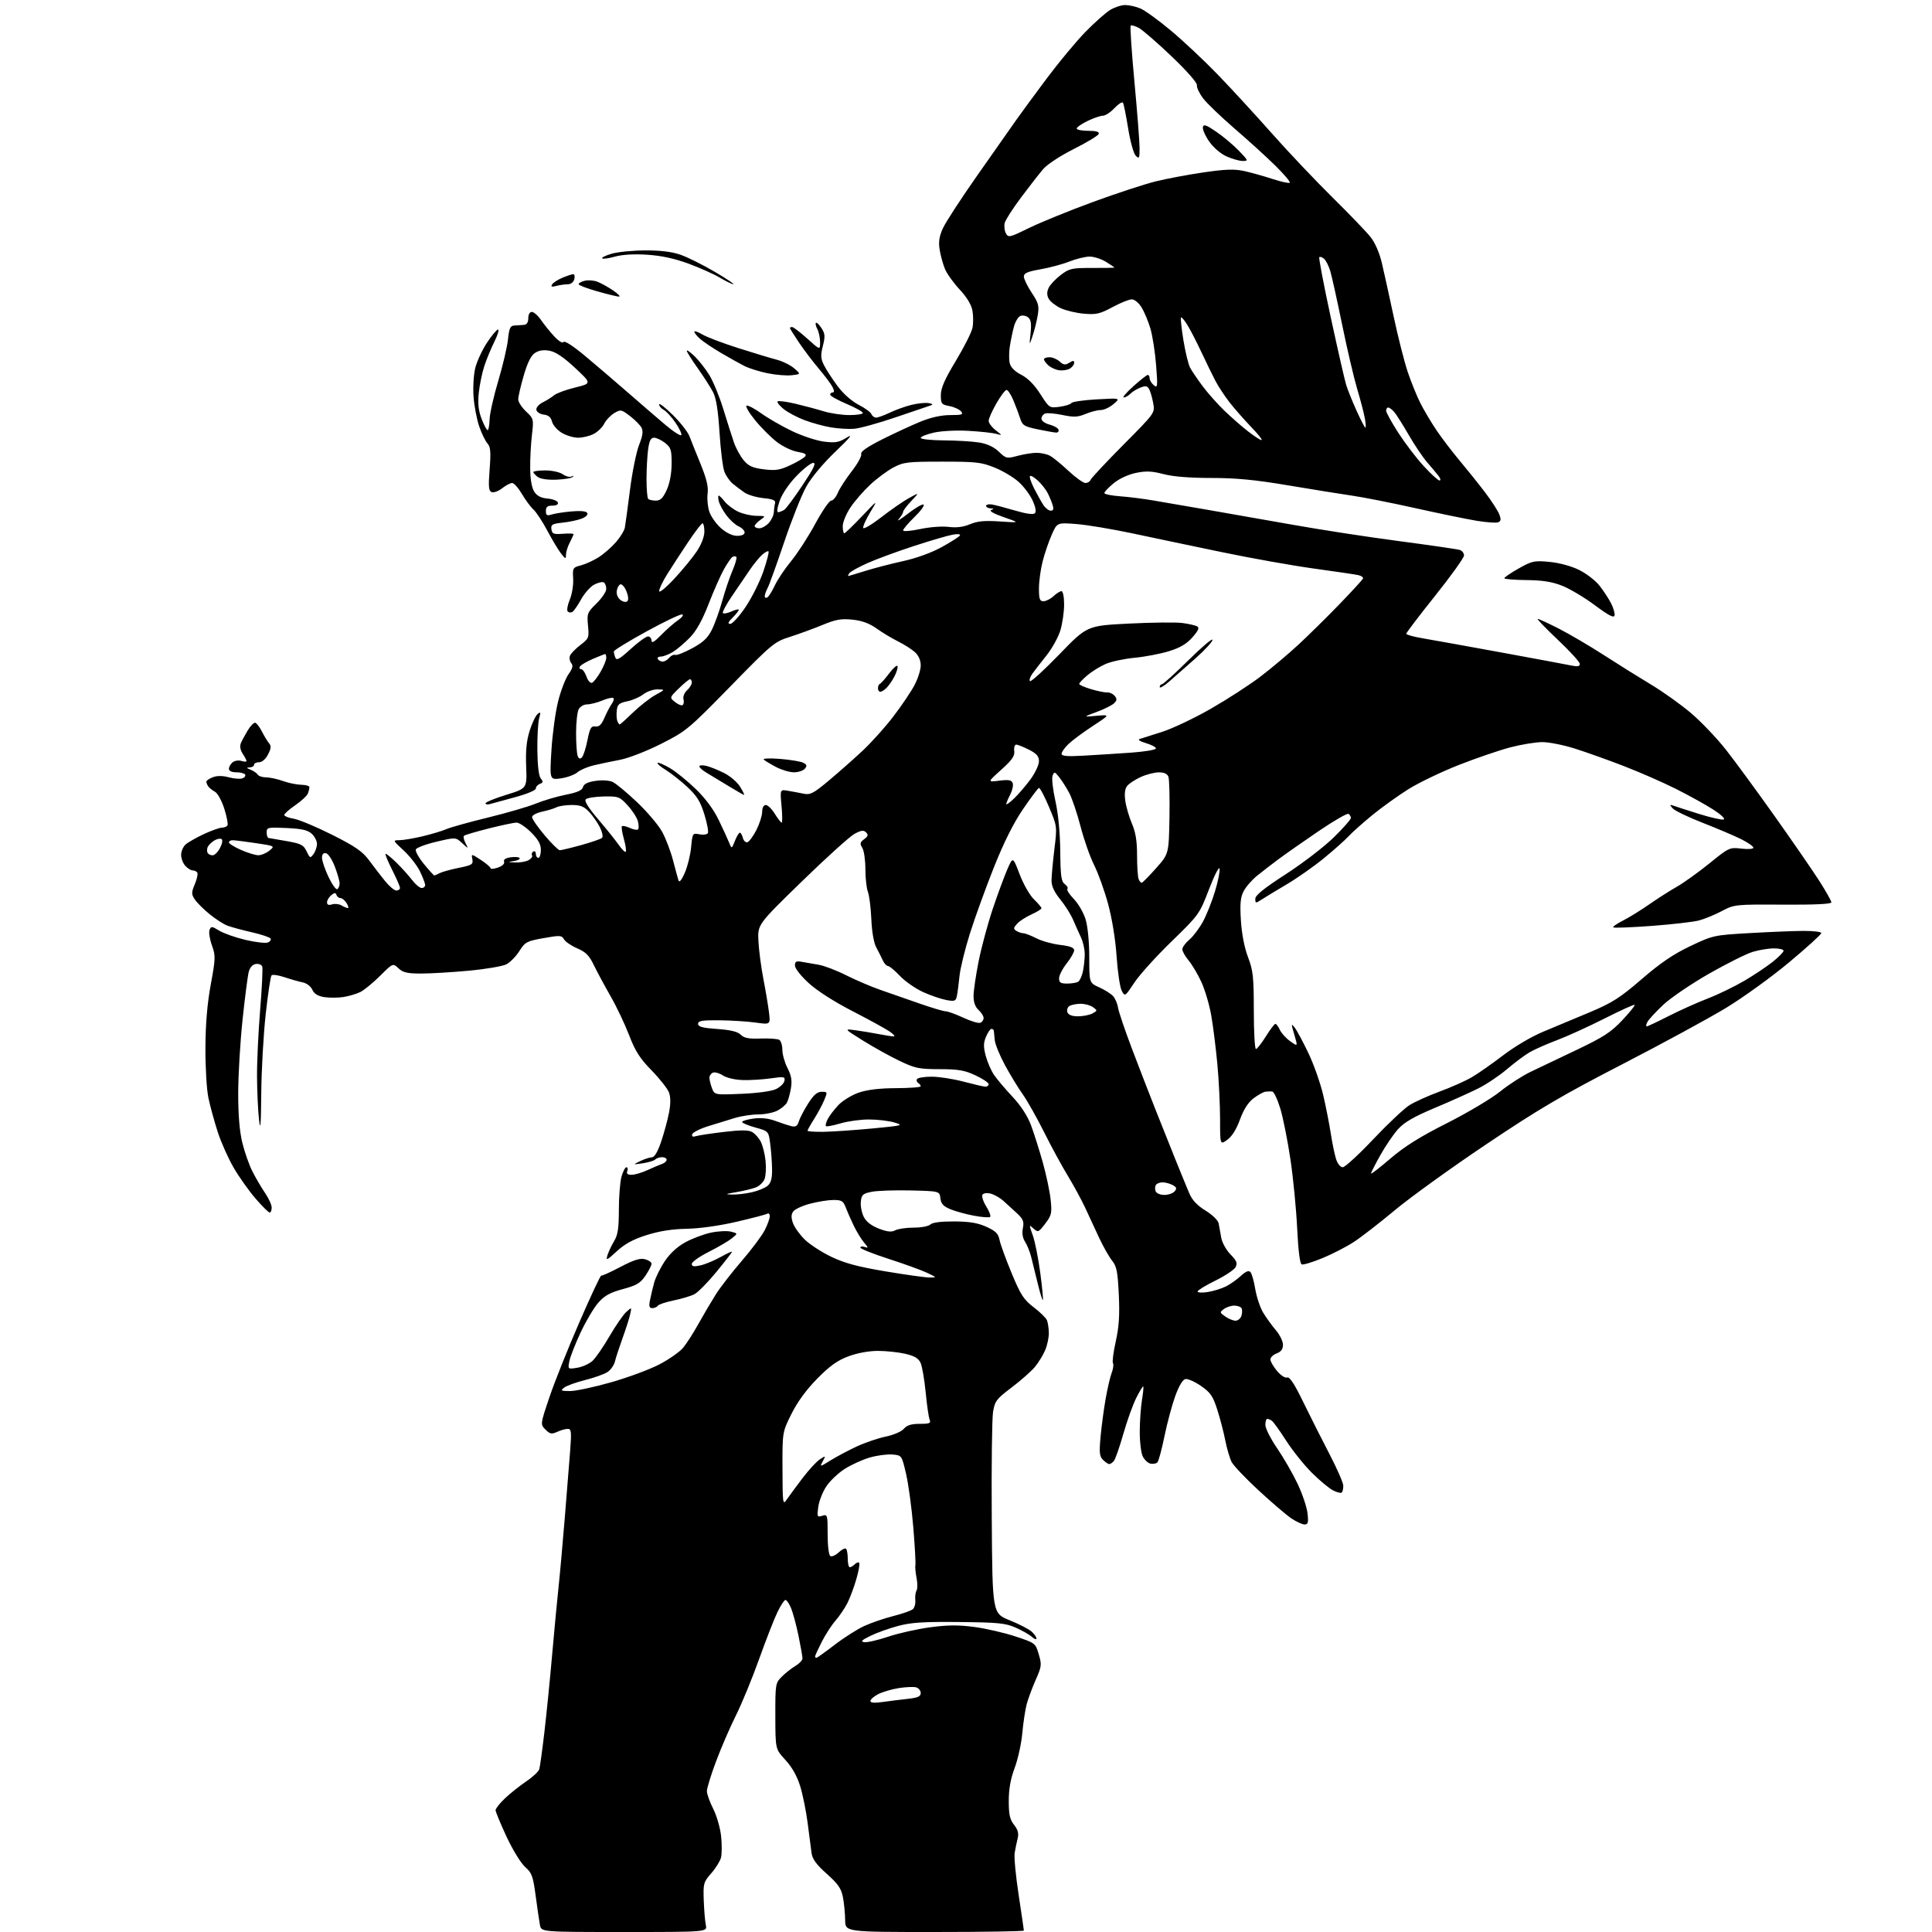 <?xml version="1.0" encoding="UTF-8" standalone="no"?>
<svg 
  version="1.1" 
  xmlns="http://www.w3.org/2000/svg" 
  xmlns:xlink="http://www.w3.org/1999/xlink" 
  xmlns:svg="http://www.w3.org/2000/svg"
  xmlns:rdf="http://www.w3.org/1999/02/22-rdf-syntax-ns#"
  xmlns:cc="http://creativecommons.org/ns#"
  xmlns:dc="http://purl.org/dc/elements/1.1/"
  viewBox="0 0 768 768"
  width="768"
  height="768"
>
<style>svg {background-color: white; }</style>"
<path stroke="none" fill="black" fill-rule="evenodd" d="M248.16,768.00C215.16,768.00 215.16,768.00 214.64,765.25C214.35,763.74 213.59,758.52 212.94,753.65C211.90,745.79 211.43,744.51 208.75,742.15C207.08,740.68 203.80,735.34 201.37,730.13C198.97,724.97 197.00,720.22 197.00,719.58C197.00,718.93 198.69,716.80 200.75,714.85C202.81,712.89 206.61,709.87 209.18,708.14C211.76,706.41 214.10,704.21 214.38,703.25C214.66,702.29 215.58,695.65 216.41,688.50C217.25,681.35 218.65,667.40 219.51,657.50C220.38,647.60 221.51,635.67 222.02,631.00C222.53,626.33 223.64,613.95 224.50,603.50C225.36,593.05 226.34,580.79 226.68,576.25C227.22,569.10 227.08,568.00 225.70,568.00C224.81,568.00 222.93,568.53 221.50,569.18C219.28,570.19 218.62,570.07 216.84,568.28C214.76,566.21 214.76,566.21 218.43,555.35C220.44,549.38 225.78,536.01 230.30,525.63C234.81,515.26 238.72,506.90 239.00,507.07C239.28,507.24 242.70,505.69 246.62,503.63C251.92,500.84 254.40,500.06 256.37,500.56C257.81,500.92 259.00,501.74 259.00,502.38C259.00,503.01 257.91,505.14 256.58,507.10C254.56,510.07 253.06,510.96 247.59,512.44C242.48,513.82 240.31,515.03 237.83,517.84C236.08,519.84 232.93,525.15 230.82,529.65C228.71,534.15 226.69,539.29 226.34,541.07C225.69,544.31 225.69,544.31 229.49,543.70C231.58,543.36 234.31,542.11 235.57,540.93C236.82,539.76 239.86,535.35 242.30,531.15C244.75,526.94 247.74,522.61 248.95,521.53C251.15,519.55 251.15,519.55 250.48,522.53C250.12,524.16 248.75,528.42 247.45,532.00C246.16,535.58 244.80,539.71 244.45,541.20C244.10,542.68 242.77,544.58 241.49,545.41C240.21,546.25 236.22,547.68 232.62,548.58C229.02,549.48 225.27,550.83 224.29,551.58C222.69,552.79 222.92,552.94 226.54,552.97C228.76,552.99 236.14,551.41 242.94,549.48C249.73,547.54 258.39,544.33 262.17,542.34C265.96,540.35 270.16,537.41 271.51,535.81C272.86,534.20 275.64,529.88 277.68,526.19C279.73,522.51 282.84,517.24 284.59,514.47C286.35,511.70 290.97,505.74 294.87,501.22C298.77,496.70 302.87,491.22 303.98,489.04C305.09,486.86 306.00,484.36 306.00,483.48C306.00,482.60 305.58,482.14 305.06,482.46C304.55,482.78 299.04,484.22 292.81,485.67C285.99,487.26 278.13,488.36 273.00,488.46C267.22,488.56 262.12,489.36 257.06,490.96C251.68,492.66 248.38,494.45 245.17,497.41C241.19,501.07 240.80,501.24 241.47,499.00C241.89,497.62 243.08,495.10 244.11,493.38C245.61,490.92 246.00,488.30 246.01,480.88C246.01,475.72 246.48,469.81 247.05,467.75C247.63,465.69 248.51,464.00 249.02,464.00C249.52,464.00 249.68,464.67 249.36,465.50C248.95,466.56 249.45,467.00 251.08,467.00C252.34,467.00 255.20,466.15 257.43,465.12C259.67,464.09 262.29,462.98 263.25,462.65C264.21,462.33 265.00,461.60 265.00,461.03C265.00,460.46 264.19,460.00 263.20,460.00C262.21,460.00 260.97,460.41 260.45,460.92C259.93,461.43 257.70,462.10 255.50,462.42C251.50,463.00 251.50,463.00 254.50,461.55C256.15,460.75 258.23,460.07 259.12,460.05C260.19,460.02 261.44,457.90 262.85,453.73C264.01,450.29 265.41,445.11 265.96,442.23C266.63,438.70 266.61,436.10 265.92,434.25C265.35,432.74 262.25,428.80 259.02,425.50C254.35,420.72 252.53,417.87 250.08,411.50C248.39,407.10 245.08,400.12 242.71,396.00C240.35,391.88 237.36,386.32 236.07,383.66C234.22,379.82 232.85,378.43 229.46,376.98C227.11,375.97 224.74,374.36 224.20,373.40C223.30,371.79 222.63,371.75 216.06,372.92C209.38,374.11 208.74,374.46 206.45,378.07C205.11,380.20 202.77,382.57 201.26,383.34C199.74,384.11 193.03,385.25 186.34,385.87C179.66,386.49 171.14,387.00 167.41,387.00C161.91,387.00 160.21,386.60 158.41,384.92C156.19,382.83 156.19,382.83 151.12,387.88C148.33,390.65 144.80,393.55 143.28,394.32C141.75,395.09 138.69,396.00 136.48,396.34C134.27,396.67 130.83,396.68 128.84,396.36C126.34,395.96 124.88,395.04 124.14,393.41C123.52,392.05 121.89,390.82 120.28,390.50C118.75,390.19 115.51,389.27 113.07,388.45C110.63,387.63 108.32,387.31 107.94,387.73C107.55,388.15 106.51,395.10 105.62,403.17C104.73,411.23 103.93,425.41 103.85,434.67C103.73,447.64 103.53,450.01 102.96,445.00C102.56,441.43 102.20,433.77 102.17,428.00C102.13,422.23 102.69,410.30 103.41,401.50C104.13,392.70 104.51,384.91 104.24,384.20C103.97,383.48 102.82,383.03 101.69,383.20C100.41,383.39 99.35,384.56 98.88,386.33C98.47,387.89 97.36,396.44 96.42,405.33C95.48,414.22 94.70,427.35 94.69,434.50C94.68,443.22 95.22,449.73 96.33,454.26C97.23,457.98 99.06,463.15 100.39,465.76C101.72,468.37 103.98,472.21 105.41,474.29C106.83,476.38 108.00,478.97 108.00,480.04C108.00,481.12 107.64,482.00 107.19,482.00C106.75,482.00 104.23,479.51 101.61,476.47C98.99,473.44 95.08,467.94 92.93,464.26C90.78,460.58 87.92,454.18 86.57,450.03C85.23,445.89 83.56,439.80 82.86,436.50C82.15,433.15 81.62,424.32 81.66,416.50C81.71,406.96 82.39,398.95 83.78,391.36C85.70,380.95 85.73,379.93 84.24,375.79C83.36,373.36 82.94,370.61 83.29,369.68C83.89,368.13 84.20,368.15 87.17,369.96C88.95,371.04 93.63,372.69 97.58,373.62C101.53,374.55 105.51,375.02 106.44,374.66C107.37,374.31 107.87,373.60 107.55,373.08C107.24,372.57 103.87,371.45 100.07,370.58C96.27,369.72 91.91,368.53 90.37,367.95C88.82,367.36 85.62,365.29 83.24,363.34C80.86,361.39 78.23,358.76 77.40,357.49C76.06,355.44 76.06,354.79 77.44,351.49C78.29,349.45 78.74,347.39 78.43,346.89C78.13,346.40 77.30,346.00 76.60,346.00C75.89,346.00 74.57,345.18 73.65,344.17C72.74,343.17 72.00,341.21 72.00,339.83C72.00,338.44 72.79,336.60 73.75,335.72C74.72,334.85 77.98,332.99 81.00,331.58C84.03,330.17 87.26,329.02 88.19,329.01C89.12,329.00 90.13,328.60 90.43,328.11C90.73,327.63 90.16,324.65 89.17,321.50C88.14,318.27 86.51,315.32 85.43,314.72C84.37,314.14 83.17,313.18 82.77,312.59C82.36,311.99 82.02,311.15 82.02,310.73C82.01,310.30 83.17,309.51 84.60,308.96C86.32,308.31 88.47,308.32 90.99,309.00C93.08,309.56 95.51,309.74 96.39,309.40C97.27,309.07 97.74,308.39 97.44,307.90C97.13,307.40 95.56,307.00 93.94,307.00C92.11,307.00 91.00,306.48 91.00,305.62C91.00,304.86 91.65,303.70 92.45,303.04C93.25,302.38 94.83,302.13 95.95,302.48C97.08,302.84 98.00,302.86 98.00,302.53C98.00,302.20 97.32,300.89 96.48,299.61C95.51,298.12 95.25,296.61 95.76,295.39C96.20,294.35 97.45,292.04 98.53,290.26C99.61,288.47 100.95,287.15 101.50,287.32C102.05,287.48 103.23,289.05 104.12,290.80C105.01,292.55 106.27,294.62 106.93,295.42C107.87,296.55 107.78,297.52 106.54,299.93C105.58,301.78 104.17,303.00 102.97,303.00C101.89,303.00 101.00,303.45 101.00,304.00C101.00,304.55 100.21,305.03 99.25,305.06C97.85,305.11 97.93,305.30 99.65,305.99C100.83,306.47 102.09,307.34 102.46,307.93C102.82,308.52 104.33,309.01 105.81,309.02C107.29,309.02 110.30,309.68 112.50,310.47C114.70,311.26 117.96,311.93 119.75,311.96C121.54,311.98 123.00,312.41 123.00,312.92C123.00,313.42 122.72,314.56 122.38,315.45C122.04,316.34 119.79,318.43 117.38,320.08C114.97,321.74 113.00,323.48 113.00,323.96C113.00,324.44 114.73,325.12 116.83,325.47C118.94,325.83 125.80,328.71 132.08,331.87C141.34,336.53 144.10,338.45 146.77,342.06C148.57,344.50 151.41,348.19 153.08,350.25C154.75,352.31 156.76,354.00 157.56,354.00C158.35,354.00 159.00,353.54 159.00,352.97C159.00,352.41 157.62,349.21 155.93,345.87C154.25,342.53 153.04,339.63 153.24,339.43C153.45,339.22 155.34,340.73 157.45,342.78C159.55,344.82 162.39,347.96 163.76,349.75C165.12,351.54 166.86,353.00 167.62,353.00C168.38,353.00 169.00,352.47 169.00,351.82C169.00,351.16 168.08,348.73 166.95,346.40C165.82,344.07 162.91,340.33 160.47,338.08C156.10,334.05 156.08,334.00 158.77,333.99C160.27,333.98 164.38,333.29 167.90,332.46C171.41,331.63 175.69,330.35 177.40,329.61C179.10,328.87 186.57,326.79 194.00,324.98C201.43,323.17 209.97,320.68 213.00,319.44C216.03,318.20 221.37,316.62 224.89,315.92C229.51,315.01 231.40,314.18 231.74,312.88C232.07,311.64 233.59,310.88 236.68,310.42C239.28,310.03 242.15,310.20 243.53,310.83C244.83,311.43 249.22,315.06 253.27,318.91C257.31,322.75 261.80,328.06 263.24,330.70C264.68,333.34 266.61,338.43 267.54,342.00C268.47,345.57 269.45,349.18 269.72,350.00C270.04,350.95 270.95,349.84 272.20,347.00C273.29,344.52 274.43,339.94 274.73,336.80C275.26,331.21 275.32,331.11 278.01,331.65C279.52,331.95 281.04,331.75 281.38,331.20C281.72,330.65 281.10,327.29 280.00,323.74C278.41,318.60 277.04,316.38 273.25,312.86C270.64,310.43 266.79,307.39 264.70,306.10C262.61,304.82 261.12,303.54 261.40,303.26C261.68,302.99 263.87,303.91 266.28,305.32C268.68,306.72 273.33,310.49 276.62,313.69C280.45,317.42 283.72,321.83 285.72,326.00C287.45,329.57 289.30,333.62 289.85,335.00C290.85,337.50 290.85,337.50 292.14,334.25C292.86,332.46 293.74,331.00 294.10,331.00C294.47,331.00 295.01,331.95 295.32,333.11C295.62,334.26 296.44,335.02 297.14,334.79C297.84,334.55 299.43,332.37 300.68,329.93C301.92,327.49 302.96,324.26 302.97,322.75C302.99,321.06 303.54,320.00 304.42,320.00C305.20,320.00 306.81,321.57 308.00,323.50C309.19,325.43 310.42,327.00 310.73,327.00C311.04,327.00 311.01,324.03 310.67,320.39C310.06,313.79 310.06,313.79 313.28,314.35C315.05,314.65 317.85,315.18 319.50,315.52C322.10,316.05 323.42,315.36 329.44,310.31C333.26,307.12 339.28,301.80 342.82,298.50C346.35,295.20 351.89,289.05 355.11,284.82C358.34,280.60 362.11,275.02 363.49,272.42C364.87,269.83 366.00,266.27 366.00,264.53C366.00,262.51 365.18,260.60 363.75,259.29C362.51,258.15 359.48,256.21 357.00,254.98C354.52,253.74 350.66,251.42 348.41,249.81C345.56,247.77 342.66,246.72 338.86,246.32C334.38,245.86 332.24,246.24 326.95,248.43C323.40,249.90 317.59,252.02 314.03,253.16C307.79,255.14 306.97,255.83 290.33,272.86C273.63,289.94 272.76,290.66 262.79,295.69C257.04,298.60 249.85,301.39 246.50,302.03C243.20,302.65 238.47,303.64 236.00,304.23C233.53,304.82 230.60,306.08 229.50,307.03C228.40,307.98 225.47,309.05 223.00,309.41C218.49,310.05 218.49,310.05 219.20,298.27C219.60,291.80 220.79,283.03 221.86,278.79C222.93,274.54 224.80,269.69 226.00,268.00C227.65,265.68 227.92,264.60 227.08,263.59C226.47,262.86 226.24,261.55 226.57,260.68C226.90,259.81 228.76,257.89 230.70,256.41C234.07,253.84 234.21,253.51 233.74,248.69C233.28,243.91 233.45,243.48 237.13,239.87C239.26,237.79 241.00,235.19 241.00,234.10C241.00,233.01 240.56,231.85 240.03,231.52C239.50,231.19 237.80,231.57 236.27,232.36C234.73,233.15 232.39,235.76 231.06,238.15C229.74,240.54 228.17,242.82 227.58,243.21C227.00,243.60 226.14,243.54 225.69,243.09C225.24,242.64 225.59,240.52 226.49,238.38C227.39,236.23 227.99,232.51 227.84,230.05C227.58,225.78 227.70,225.58 230.90,224.75C232.73,224.27 235.88,222.84 237.90,221.56C239.93,220.28 243.02,217.60 244.78,215.60C246.53,213.60 248.16,210.96 248.39,209.73C248.62,208.50 249.54,201.75 250.43,194.72C251.32,187.69 252.95,179.68 254.03,176.91C255.50,173.19 255.75,171.40 254.99,169.99C254.43,168.94 252.37,166.86 250.40,165.36C247.00,162.76 246.71,162.71 244.17,164.22C242.70,165.10 240.91,166.98 240.19,168.41C239.48,169.84 237.59,171.68 235.99,172.50C234.40,173.33 231.61,174.00 229.80,174.00C227.98,173.99 225.05,173.11 223.28,172.03C221.50,170.95 219.77,168.95 219.43,167.59C219.00,165.86 218.02,165.02 216.16,164.81C214.71,164.64 213.38,163.80 213.22,162.94C213.05,162.05 214.12,160.78 215.71,159.98C217.25,159.21 219.30,157.92 220.28,157.11C221.26,156.30 225.02,154.92 228.64,154.04C235.22,152.43 235.22,152.43 228.62,146.26C224.12,142.05 220.91,139.89 218.51,139.44C216.10,138.98 214.26,139.26 212.68,140.29C211.08,141.34 209.69,144.12 208.18,149.32C206.98,153.45 206.00,157.68 206.00,158.73C206.00,159.77 207.40,161.95 209.10,163.56C212.15,166.45 212.19,166.61 211.44,173.00C211.02,176.57 210.71,182.56 210.76,186.30C210.81,190.66 211.40,193.96 212.40,195.49C213.49,197.15 215.09,197.97 217.66,198.19C219.68,198.36 221.53,199.06 221.76,199.75C222.01,200.53 221.20,201.00 219.58,201.00C217.62,201.00 217.00,201.51 217.00,203.12C217.00,204.85 217.40,205.11 219.25,204.53C220.49,204.14 224.03,203.58 227.12,203.30C230.71,202.97 232.99,203.18 233.43,203.89C233.84,204.55 232.96,205.47 231.31,206.13C229.76,206.74 226.34,207.48 223.70,207.76C219.50,208.20 218.93,208.53 219.20,210.38C219.46,212.22 220.06,212.46 223.75,212.18C226.09,212.01 228.00,212.07 228.00,212.32C228.00,212.57 227.33,214.06 226.51,215.64C225.68,217.21 225.00,219.40 224.98,220.50C224.96,222.34 224.79,222.29 223.00,220.00C221.92,218.62 219.48,214.55 217.57,210.95C215.66,207.35 213.18,203.57 212.06,202.55C210.94,201.54 208.87,198.75 207.47,196.35C206.06,193.96 204.32,192.00 203.59,192.00C202.87,192.00 201.07,192.94 199.61,194.10C198.14,195.25 196.28,195.94 195.46,195.62C194.24,195.16 194.10,193.55 194.64,186.52C195.17,179.58 195.01,177.66 193.75,176.24C192.90,175.28 191.44,172.25 190.49,169.50C189.54,166.75 188.54,161.48 188.25,157.80C187.97,154.08 188.27,148.96 188.92,146.30C189.58,143.66 191.66,139.14 193.57,136.25C195.47,133.36 197.45,131.00 197.97,131.00C198.49,131.00 197.86,133.14 196.56,135.75C195.26,138.36 193.47,142.69 192.57,145.37C191.68,148.04 190.67,152.87 190.33,156.10C189.88,160.44 190.17,163.15 191.44,166.49C192.39,168.97 193.47,171.00 193.83,170.99C194.20,170.99 194.56,169.08 194.62,166.74C194.69,164.41 196.23,157.55 198.04,151.50C199.85,145.45 201.59,138.03 201.92,135.00C202.40,130.41 202.83,129.48 204.50,129.40C205.60,129.34 207.29,129.23 208.25,129.15C209.41,129.05 210.00,128.16 210.00,126.50C210.00,125.00 210.57,124.00 211.43,124.00C212.22,124.00 213.87,125.46 215.09,127.25C216.32,129.04 218.68,131.96 220.35,133.75C222.15,135.67 223.65,136.57 224.04,135.94C224.42,135.32 227.95,137.62 232.59,141.50C236.94,145.13 244.55,151.64 249.50,155.96C254.45,160.28 261.20,166.10 264.50,168.89C267.80,171.68 270.66,173.49 270.85,172.93C271.04,172.36 269.95,170.09 268.42,167.89C266.90,165.68 264.82,163.44 263.82,162.91C262.82,162.37 262.00,161.40 262.00,160.75C262.00,160.10 264.45,161.99 267.45,164.95C270.44,167.90 273.42,171.71 274.07,173.41C274.71,175.11 276.71,180.10 278.51,184.50C280.88,190.32 281.64,193.50 281.29,196.18C281.02,198.20 281.32,201.44 281.96,203.38C282.60,205.32 284.69,208.27 286.60,209.95C288.80,211.88 291.16,213.00 293.03,213.00C294.85,213.00 296.00,212.48 296.00,211.66C296.00,210.92 294.92,209.83 293.60,209.23C292.28,208.63 290.10,206.64 288.74,204.82C287.38,202.99 286.03,200.49 285.73,199.25C285.43,198.01 285.42,197.00 285.70,197.00C285.98,197.00 287.05,198.07 288.08,199.37C289.11,200.68 291.49,202.48 293.37,203.37C295.26,204.27 298.53,205.02 300.65,205.05C304.44,205.10 304.47,205.13 302.25,206.67C301.01,207.54 300.00,208.64 300.00,209.12C300.00,209.60 300.83,210.00 301.85,210.00C302.86,210.00 304.55,209.05 305.60,207.90C306.64,206.74 307.55,204.83 307.60,203.65C307.66,202.47 307.88,200.83 308.10,200.02C308.40,198.89 307.27,198.40 303.44,198.01C300.66,197.72 297.28,196.72 295.94,195.79C294.60,194.86 292.51,193.28 291.30,192.30C290.09,191.31 288.59,189.15 287.96,187.50C287.33,185.85 286.45,178.84 286.02,171.92C285.47,163.17 284.69,158.29 283.47,155.92C282.50,154.04 279.75,149.74 277.36,146.37C274.96,143.00 273.00,139.88 273.00,139.44C273.00,138.99 274.37,139.94 276.04,141.54C277.71,143.14 280.35,146.49 281.90,148.98C283.45,151.46 285.97,157.55 287.49,162.50C289.01,167.45 290.92,173.43 291.72,175.79C292.53,178.15 294.29,181.38 295.63,182.97C297.57,185.28 299.19,186.01 303.63,186.56C308.28,187.14 309.99,186.88 314.13,184.94C316.84,183.67 319.51,182.10 320.05,181.44C320.76,180.58 319.97,180.09 317.09,179.63C314.93,179.28 311.23,177.53 308.88,175.74C306.52,173.94 302.60,170.03 300.16,167.03C297.72,164.04 296.20,161.43 296.78,161.24C297.36,161.05 300.02,162.46 302.69,164.37C305.36,166.29 310.84,169.44 314.87,171.37C318.90,173.30 324.60,175.18 327.55,175.55C332.12,176.12 333.46,175.88 336.67,173.90C339.26,172.29 337.87,174.01 332.16,179.47C327.17,184.24 322.55,189.78 320.51,193.43C318.64,196.77 314.69,206.71 311.72,215.52C308.75,224.33 305.80,232.51 305.16,233.70C304.52,234.89 304.00,236.37 304.00,236.99C304.00,237.61 304.46,237.83 305.03,237.48C305.60,237.13 306.95,234.97 308.03,232.67C309.10,230.38 312.03,226.03 314.52,223.00C317.02,219.97 321.31,213.34 324.06,208.25C326.82,203.16 329.67,199.00 330.41,199.00C331.15,199.00 332.33,197.62 333.03,195.92C333.73,194.23 336.23,190.37 338.59,187.33C340.94,184.30 342.63,181.21 342.35,180.46C342.00,179.55 344.71,177.66 350.72,174.64C355.62,172.18 362.48,169.01 365.98,167.58C370.13,165.90 374.24,165.00 377.79,165.00C382.48,165.00 383.07,164.79 382.02,163.53C381.35,162.72 379.27,161.77 377.40,161.42C374.26,160.83 374.00,160.50 374.00,157.05C374.00,154.27 375.52,150.81 379.98,143.41C383.27,137.96 386.25,132.04 386.59,130.25C386.94,128.46 386.92,125.37 386.54,123.39C386.12,121.10 384.24,118.03 381.45,115.05C379.02,112.46 376.40,108.79 375.63,106.92C374.86,105.04 373.91,101.62 373.54,99.32C373.02,96.20 373.34,94.04 374.78,90.82C375.84,88.44 382.08,78.85 388.65,69.50C395.21,60.15 402.14,50.29 404.04,47.59C405.94,44.89 411.40,37.47 416.17,31.09C420.93,24.72 427.81,16.45 431.44,12.72C435.08,8.99 439.50,5.05 441.28,3.97C443.05,2.89 445.75,2.01 447.28,2.00C448.81,2.00 451.54,2.61 453.33,3.37C455.13,4.12 460.63,8.11 465.55,12.24C470.47,16.36 478.80,24.19 484.05,29.62C489.30,35.05 498.98,45.57 505.55,52.99C512.12,60.41 522.99,71.88 529.69,78.49C536.40,85.10 543.21,92.19 544.84,94.25C546.66,96.57 548.39,100.59 549.36,104.75C550.23,108.46 552.33,118.03 554.04,126.00C555.74,133.97 558.23,143.79 559.58,147.81C560.92,151.83 563.21,157.45 564.65,160.31C566.10,163.16 569.01,168.06 571.13,171.18C573.25,174.31 577.37,179.71 580.29,183.18C583.21,186.66 587.71,192.27 590.29,195.66C592.87,199.05 595.43,203.01 595.98,204.45C596.76,206.49 596.66,207.19 595.52,207.63C594.72,207.94 590.78,207.65 586.78,206.98C582.78,206.31 571.85,204.06 562.50,201.97C553.15,199.89 541.90,197.66 537.50,197.03C533.10,196.39 521.65,194.55 512.06,192.94C498.92,190.72 491.39,190.00 481.52,190.00C472.97,190.00 466.37,189.47 462.53,188.47C457.87,187.25 455.57,187.15 451.51,188.00C448.46,188.63 444.89,190.29 442.69,192.10C440.66,193.78 439.00,195.52 439.00,195.99C439.00,196.45 441.81,197.03 445.25,197.28C448.69,197.53 454.65,198.28 458.50,198.95C462.35,199.62 472.02,201.28 480.00,202.65C487.98,204.02 503.27,206.71 514.00,208.62C524.73,210.54 543.62,213.45 556.00,215.08C568.38,216.72 579.29,218.30 580.25,218.60C581.21,218.89 581.98,219.89 581.97,220.82C581.95,221.74 576.77,228.96 570.47,236.85C564.16,244.75 559.00,251.53 559.00,251.93C559.00,252.32 562.04,253.15 565.75,253.77C569.46,254.40 583.52,256.93 597.00,259.40C610.48,261.87 622.96,264.20 624.75,264.57C627.14,265.07 628.00,264.89 628.00,263.91C628.00,263.17 624.06,258.85 619.25,254.31C614.44,249.76 610.85,246.04 611.27,246.02C611.70,246.01 615.52,247.78 619.77,249.95C624.02,252.13 632.00,256.82 637.50,260.37C643.00,263.93 651.47,269.22 656.32,272.13C661.17,275.04 668.40,280.21 672.38,283.62C676.37,287.04 682.52,293.50 686.06,298.00C689.60,302.49 698.35,314.42 705.50,324.50C712.65,334.57 720.64,346.17 723.25,350.25C725.86,354.34 728.00,358.15 728.00,358.71C728.00,359.37 721.23,359.69 708.75,359.61C689.76,359.50 689.43,359.54 684.48,362.15C681.72,363.61 677.66,365.28 675.45,365.88C673.25,366.47 664.78,367.45 656.63,368.06C648.49,368.66 641.59,368.93 641.31,368.65C641.04,368.37 642.76,367.15 645.15,365.95C647.54,364.74 652.20,361.87 655.50,359.57C658.80,357.26 663.75,354.10 666.50,352.54C669.25,350.98 675.09,346.80 679.48,343.24C687.31,336.89 687.54,336.79 692.23,337.34C694.93,337.66 697.00,337.50 697.00,336.97C697.00,336.45 694.86,334.95 692.25,333.64C689.64,332.32 682.70,329.37 676.84,327.08C670.97,324.79 665.57,322.18 664.84,321.27C663.68,319.85 663.73,319.71 665.24,320.28C666.19,320.63 670.78,322.11 675.43,323.56C680.09,325.02 684.48,326.00 685.20,325.76C685.93,325.51 684.08,323.76 681.00,321.79C677.98,319.85 671.31,316.16 666.19,313.59C661.07,311.02 651.76,306.94 645.51,304.53C639.26,302.11 630.49,298.98 626.02,297.57C621.55,296.16 615.75,295.00 613.14,295.00C610.52,295.00 604.80,295.93 600.44,297.07C596.07,298.21 586.88,301.35 580.00,304.05C573.12,306.75 564.12,311.06 560.00,313.63C555.88,316.19 549.35,320.88 545.50,324.03C541.65,327.19 537.38,331.00 536.00,332.50C534.62,334.00 530.27,337.88 526.32,341.12C522.37,344.36 515.69,349.06 511.47,351.55C507.26,354.04 502.73,356.79 501.41,357.65C499.15,359.13 499.00,359.11 499.00,357.28C499.00,355.90 502.47,353.09 511.16,347.48C517.84,343.16 526.39,336.60 530.16,332.91C533.92,329.22 537.00,325.74 537.00,325.16C537.00,324.59 536.57,323.85 536.05,323.53C535.53,323.21 530.21,326.28 524.22,330.35C518.24,334.42 511.13,339.39 508.42,341.40C505.71,343.41 501.81,346.42 499.74,348.09C497.68,349.76 495.26,352.53 494.37,354.26C493.09,356.72 492.86,359.22 493.28,365.95C493.62,371.29 494.68,376.75 496.11,380.50C498.13,385.80 498.40,388.29 498.41,401.75C498.41,410.14 498.79,417.00 499.25,417.00C499.71,417.00 501.48,414.75 503.19,412.00C504.90,409.25 506.61,407.00 506.99,407.00C507.37,407.00 508.17,408.07 508.76,409.38C509.36,410.68 511.21,412.73 512.89,413.92C515.93,416.09 515.93,416.09 514.51,411.29C513.21,406.90 513.23,406.67 514.67,408.50C515.53,409.60 517.98,414.16 520.11,418.62C522.24,423.09 524.86,430.52 525.95,435.12C527.03,439.73 528.40,446.65 528.99,450.50C529.58,454.35 530.54,458.96 531.11,460.75C531.71,462.63 532.83,464.00 533.76,464.00C534.64,464.00 540.09,459.00 545.86,452.90C551.64,446.79 558.10,440.70 560.23,439.36C562.36,438.01 567.79,435.56 572.30,433.90C576.81,432.24 582.52,429.70 585.00,428.25C587.48,426.81 593.12,422.87 597.54,419.49C602.20,415.94 608.93,411.98 613.54,410.08C617.92,408.28 626.23,404.81 632.00,402.37C640.95,398.59 644.00,396.64 652.63,389.19C660.06,382.78 665.21,379.28 671.91,376.10C680.90,371.83 681.30,371.74 695.28,370.93C703.10,370.48 712.76,370.08 716.75,370.05C720.74,370.02 724.00,370.41 724.00,370.92C724.00,371.42 718.26,376.64 711.25,382.50C704.24,388.36 692.88,396.57 686.00,400.73C679.12,404.90 660.57,414.97 644.77,423.12C620.98,435.39 611.70,440.85 590.77,454.90C576.87,464.23 560.55,476.00 554.50,481.05C548.45,486.09 541.09,491.80 538.14,493.72C535.19,495.64 529.58,498.52 525.68,500.13C521.78,501.74 518.08,502.86 517.45,502.62C516.73,502.34 516.08,497.18 515.65,488.34C515.28,480.73 514.09,468.43 512.99,461.00C511.89,453.57 510.08,444.46 508.97,440.75C507.85,437.04 506.39,433.95 505.72,433.88C505.05,433.82 503.82,433.86 503.00,433.97C502.18,434.09 500.06,435.27 498.30,436.60C496.15,438.23 494.38,441.00 492.90,445.05C491.48,448.95 489.70,451.79 487.85,453.10C485.00,455.14 485.00,455.14 485.00,444.82C484.99,439.14 484.51,429.32 483.92,423.00C483.33,416.68 482.25,408.02 481.51,403.78C480.78,399.53 479.01,393.53 477.60,390.44C476.19,387.35 473.90,383.48 472.52,381.84C471.13,380.19 470.00,378.18 470.00,377.36C470.00,376.54 471.26,374.81 472.80,373.52C474.33,372.22 476.77,368.99 478.21,366.33C479.64,363.67 481.80,358.26 482.99,354.30C484.19,350.34 485.00,346.29 484.80,345.30C484.60,344.31 482.71,348.00 480.60,353.50C476.80,363.40 476.65,363.60 465.74,374.21C459.67,380.09 453.02,387.46 450.95,390.57C447.24,396.17 447.18,396.21 445.91,393.87C445.21,392.56 444.29,386.43 443.87,380.23C443.41,373.41 442.06,365.14 440.47,359.28C439.02,353.96 436.52,347.02 434.92,343.85C433.33,340.68 430.90,333.81 429.55,328.58C428.19,323.35 426.17,317.36 425.07,315.28C423.97,313.20 422.18,310.38 421.10,309.01C419.27,306.70 419.07,306.65 418.41,308.36C418.02,309.38 418.53,313.88 419.53,318.36C420.67,323.47 421.39,330.92 421.47,338.36C421.56,348.27 421.86,350.42 423.27,351.46C424.21,352.14 424.67,353.00 424.30,353.36C423.94,353.73 425.09,355.53 426.87,357.37C428.65,359.20 430.76,362.87 431.55,365.51C432.41,368.35 433.00,374.50 433.00,380.51C433.00,390.70 433.00,390.70 436.97,392.49C439.15,393.47 441.63,395.04 442.47,395.97C443.31,396.90 444.20,398.97 444.44,400.58C444.69,402.19 447.19,409.57 450.01,417.00C452.83,424.43 457.09,435.45 459.49,441.50C461.88,447.55 465.48,456.55 467.48,461.50C469.48,466.45 471.86,472.25 472.78,474.39C473.92,477.08 475.92,479.20 479.22,481.23C481.97,482.92 484.19,485.09 484.44,486.34C484.67,487.53 485.13,490.06 485.45,491.97C485.78,493.90 487.41,496.86 489.11,498.62C491.62,501.20 491.99,502.14 491.15,503.71C490.59,504.77 486.97,507.18 483.12,509.07C479.27,510.96 476.10,512.90 476.06,513.38C476.03,513.86 477.85,513.96 480.10,513.60C482.36,513.24 485.63,512.23 487.35,511.36C489.08,510.49 491.74,508.61 493.26,507.19C495.13,505.44 496.34,504.94 497.03,505.63C497.59,506.19 498.47,509.23 498.98,512.39C499.50,515.54 500.92,519.79 502.14,521.81C503.37,523.84 505.63,526.98 507.18,528.78C508.73,530.59 510.00,533.19 510.00,534.56C510.00,536.30 509.24,537.34 507.50,538.00C506.12,538.52 505.00,539.60 505.00,540.40C505.00,541.19 506.19,543.26 507.64,544.98C509.13,546.76 510.87,547.88 511.66,547.58C512.64,547.20 514.55,550.11 518.03,557.27C520.77,562.90 525.47,572.23 528.48,578.00C531.49,583.77 533.96,589.44 533.98,590.58C533.99,591.73 533.72,592.95 533.37,593.29C533.03,593.64 531.45,593.25 529.87,592.43C528.28,591.61 524.47,588.43 521.39,585.35C518.32,582.28 513.74,576.55 511.23,572.63C508.71,568.71 506.16,565.17 505.57,564.77C504.98,564.36 504.16,564.02 503.75,564.02C503.34,564.01 503.00,565.10 503.00,566.44C503.00,567.78 505.10,571.94 507.67,575.69C510.23,579.43 513.89,585.78 515.79,589.78C517.70,593.79 519.48,599.08 519.76,601.53C520.18,605.25 519.98,606.00 518.58,606.00C517.65,606.00 515.26,604.89 513.27,603.54C511.28,602.19 505.45,597.20 500.31,592.45C495.17,587.70 490.34,582.62 489.59,581.16C488.84,579.70 487.70,575.80 487.05,572.50C486.40,569.20 484.96,563.68 483.85,560.24C482.14,554.94 481.15,553.51 477.39,550.92C474.94,549.24 472.17,548.01 471.22,548.20C470.14,548.41 468.65,550.90 467.16,555.01C465.87,558.58 463.95,565.76 462.88,570.98C461.82,576.19 460.56,580.84 460.08,581.32C459.60,581.80 458.39,582.03 457.38,581.83C456.37,581.64 454.98,580.36 454.29,578.99C453.59,577.62 453.05,573.14 453.07,569.00C453.10,564.88 453.49,559.25 453.95,556.50C454.41,553.75 454.64,551.34 454.46,551.15C454.28,550.96 453.04,552.98 451.70,555.65C450.35,558.32 448.03,564.77 446.54,570.00C445.05,575.23 443.36,580.06 442.79,580.75C442.22,581.44 441.39,582.00 440.95,582.00C440.51,582.00 439.39,581.25 438.47,580.33C437.06,578.92 436.91,577.45 437.50,571.08C437.88,566.91 438.79,560.12 439.52,556.00C440.24,551.88 441.33,547.22 441.93,545.67C442.52,544.11 442.75,542.40 442.42,541.87C442.09,541.34 442.59,537.44 443.54,533.20C444.82,527.43 445.13,522.78 444.74,514.64C444.31,505.49 443.89,503.37 442.08,501.14C440.90,499.69 438.57,495.57 436.90,492.00C435.24,488.43 432.73,483.02 431.33,480.00C429.92,476.98 426.85,471.32 424.49,467.43C422.13,463.55 417.85,455.67 414.98,449.93C412.11,444.20 408.32,437.48 406.55,435.00C404.78,432.52 401.63,427.35 399.54,423.50C397.45,419.65 395.60,415.15 395.44,413.50C395.27,411.85 395.10,410.16 395.06,409.75C395.03,409.34 394.60,409.00 394.12,409.00C393.64,409.00 392.66,410.41 391.95,412.13C390.91,414.62 390.90,416.16 391.86,419.77C392.53,422.26 394.03,425.69 395.21,427.39C396.39,429.10 399.67,432.98 402.51,436.00C405.80,439.52 408.45,443.58 409.82,447.24C411.00,450.39 413.10,457.03 414.50,461.99C415.89,466.95 417.31,473.65 417.65,476.90C418.21,482.28 418.02,483.10 415.49,486.42C412.85,489.88 412.63,489.98 410.84,488.36C409.02,486.71 409.01,486.78 410.55,491.08C411.42,493.51 412.75,500.21 413.52,505.96C414.28,511.71 414.75,516.58 414.55,516.78C414.36,516.98 413.45,514.07 412.54,510.32C411.63,506.57 410.45,501.78 409.92,499.68C409.39,497.59 408.29,494.85 407.47,493.60C406.51,492.13 406.21,490.22 406.61,488.20C407.13,485.60 406.74,484.62 404.26,482.29C402.62,480.76 400.17,478.52 398.81,477.31C397.46,476.11 395.19,474.84 393.78,474.48C392.31,474.11 390.93,474.30 390.54,474.94C390.17,475.54 390.84,477.63 392.04,479.57C393.25,481.51 393.95,483.39 393.61,483.73C393.26,484.07 390.38,483.87 387.20,483.27C384.01,482.68 379.77,481.51 377.78,480.68C374.99,479.52 374.07,478.51 373.82,476.33C373.50,473.50 373.50,473.50 361.97,473.22C355.63,473.07 348.65,473.31 346.47,473.76C342.96,474.48 342.46,474.94 342.19,477.73C342.02,479.46 342.56,482.18 343.39,483.78C344.38,485.69 346.43,487.27 349.39,488.41C352.78,489.70 354.39,489.86 355.88,489.06C356.97,488.48 360.28,488.00 363.23,488.00C366.19,488.00 369.16,487.44 369.85,486.75C370.65,485.95 374.02,485.52 379.30,485.54C385.41,485.57 388.67,486.12 392.10,487.67C395.79,489.34 396.83,490.38 397.33,492.88C397.67,494.60 399.83,500.54 402.13,506.08C405.73,514.76 406.94,516.62 410.90,519.65C413.43,521.57 415.81,523.90 416.18,524.82C416.55,525.75 416.89,527.98 416.93,529.78C416.97,531.59 416.33,534.67 415.51,536.62C414.70,538.58 412.85,541.60 411.42,543.34C409.98,545.08 405.82,548.75 402.18,551.51C396.12,556.08 395.48,556.92 394.76,561.19C394.33,563.76 394.09,582.84 394.24,603.59C394.50,641.31 394.50,641.31 401.33,644.07C405.09,645.60 409.03,647.62 410.08,648.58C411.14,649.53 412.00,650.76 412.00,651.31C412.00,651.86 411.20,651.58 410.21,650.69C409.23,649.80 406.33,648.15 403.77,647.02C399.71,645.22 396.87,644.94 381.31,644.78C367.11,644.63 362.18,644.95 357.00,646.34C353.43,647.29 348.48,649.07 346.00,650.28C342.48,652.01 341.95,652.56 343.59,652.79C344.73,652.96 349.03,651.97 353.12,650.59C357.22,649.22 364.72,647.54 369.80,646.87C376.79,645.93 381.02,645.91 387.34,646.75C391.92,647.36 399.25,649.05 403.63,650.50C411.55,653.12 411.61,653.16 412.92,657.60C414.15,661.76 414.07,662.47 411.70,667.79C410.31,670.93 408.69,675.30 408.11,677.50C407.53,679.70 406.75,684.88 406.38,689.00C406.00,693.12 404.64,699.32 403.35,702.77C401.72,707.11 401.00,711.16 401.00,715.89C401.00,721.33 401.43,723.28 403.11,725.41C404.65,727.37 405.03,728.82 404.54,730.79C404.16,732.28 403.63,734.86 403.35,736.52C403.06,738.18 403.77,745.69 404.92,753.19C406.06,760.70 407.00,767.11 407.00,767.42C407.00,767.74 391.02,768.00 371.50,768.00C336.00,768.00 336.00,768.00 335.96,763.25C335.93,760.64 335.54,756.56 335.08,754.18C334.40,750.69 333.17,748.91 328.66,744.88C324.59,741.26 322.95,739.03 322.62,736.70C322.38,734.94 321.67,729.56 321.06,724.74C320.44,719.93 319.10,713.27 318.06,709.96C316.84,706.01 314.81,702.43 312.21,699.61C308.23,695.29 308.23,695.29 308.21,682.19C308.19,669.40 308.25,669.03 310.79,666.49C312.22,665.05 314.65,663.14 316.20,662.23C317.74,661.31 319.00,659.97 319.00,659.24C319.00,658.51 318.28,654.45 317.41,650.21C316.53,645.97 315.21,641.04 314.46,639.25C313.71,637.46 312.72,636.00 312.25,636.00C311.78,636.00 310.36,638.14 309.09,640.75C307.81,643.36 304.52,651.80 301.76,659.50C299.01,667.20 294.84,677.33 292.50,682.00C290.16,686.67 286.62,694.87 284.63,700.21C282.63,705.54 281.00,710.85 281.00,711.99C281.00,713.13 282.13,716.30 283.51,719.03C284.90,721.76 286.31,726.65 286.65,729.90C286.99,733.15 286.97,736.97 286.62,738.39C286.26,739.80 284.52,742.62 282.74,744.65C279.67,748.15 279.51,748.70 279.75,755.42C279.89,759.31 280.26,763.74 280.58,765.25C281.16,768.00 281.16,768.00 248.16,768.00zM350.75,676.58C353.36,676.21 357.86,675.65 360.75,675.33C364.88,674.88 366.00,674.38 366.00,672.99C366.00,672.03 365.16,671.01 364.13,670.74C363.11,670.48 360.00,670.61 357.23,671.05C354.46,671.49 350.80,672.57 349.10,673.45C347.39,674.33 346.00,675.55 346.00,676.16C346.00,676.90 347.54,677.04 350.75,676.58zM324.54,659.00C324.83,659.00 328.09,656.68 331.79,653.84C335.48,651.00 340.75,647.65 343.50,646.38C346.25,645.12 351.43,643.34 355.00,642.43C358.57,641.53 362.09,640.31 362.81,639.72C363.53,639.14 363.99,637.50 363.84,636.08C363.70,634.66 363.92,632.94 364.34,632.27C364.75,631.59 364.76,629.34 364.35,627.27C363.94,625.20 363.73,622.86 363.88,622.09C364.04,621.31 363.66,614.54 363.04,607.04C362.42,599.54 361.14,590.05 360.19,585.95C358.46,578.50 358.46,578.50 354.70,578.19C352.63,578.02 348.59,578.56 345.72,579.40C342.85,580.23 338.38,582.26 335.80,583.91C333.21,585.55 329.91,588.68 328.46,590.88C327.01,593.07 325.58,596.74 325.27,599.04C324.74,602.97 324.84,603.19 326.85,602.55C328.93,601.89 329.00,602.14 329.00,609.87C329.00,614.50 329.45,618.16 330.07,618.55C330.66,618.91 332.16,618.26 333.40,617.10C334.64,615.93 335.95,615.29 336.32,615.66C336.70,616.03 337.00,617.83 337.00,619.67C337.00,621.50 337.36,623.00 337.80,623.00C338.24,623.00 339.13,622.47 339.78,621.82C340.43,621.17 341.23,620.89 341.54,621.21C341.86,621.53 341.36,624.42 340.43,627.64C339.51,630.86 337.90,635.17 336.87,637.22C335.83,639.27 333.70,642.42 332.13,644.22C330.55,646.02 328.08,649.85 326.63,652.72C325.18,655.59 324.00,658.17 324.00,658.47C324.00,658.76 324.24,659.00 324.54,659.00zM312.80,596.01C313.74,594.65 316.52,590.86 319.00,587.60C321.48,584.34 324.58,580.97 325.91,580.11C328.27,578.58 328.29,578.59 327.06,580.89C325.81,583.22 325.83,583.21 330.15,580.53C332.54,579.05 337.20,576.57 340.50,575.03C343.80,573.49 349.00,571.71 352.05,571.08C355.20,570.43 358.34,569.09 359.29,567.97C360.52,566.54 362.24,566.00 365.60,566.00C369.59,566.00 370.12,565.76 369.52,564.25C369.14,563.29 368.44,558.40 367.96,553.38C367.47,548.37 366.57,543.15 365.95,541.78C365.10,539.93 363.55,539.01 359.83,538.15C357.09,537.52 352.20,537.00 348.96,537.00C345.40,537.00 340.79,537.85 337.29,539.15C332.91,540.78 329.89,542.93 324.90,547.99C320.59,552.36 317.03,557.22 314.65,561.98C311.00,569.27 311.00,569.27 311.05,583.88C311.10,597.95 311.17,598.41 312.80,596.01zM491.16,525.00C492.10,525.00 493.15,524.10 493.50,523.01C493.84,521.91 493.85,520.56 493.51,520.01C493.16,519.45 491.87,519.00 490.63,519.00C489.39,519.00 487.56,519.60 486.55,520.34C484.79,521.62 484.82,521.76 487.08,523.34C488.38,524.25 490.21,525.00 491.16,525.00zM259.32,520.00C258.09,520.00 257.89,519.31 258.39,516.80C258.74,515.05 259.48,511.94 260.03,509.90C260.58,507.86 262.48,504.01 264.26,501.34C266.37,498.20 269.25,495.55 272.50,493.79C275.25,492.29 279.81,490.58 282.64,489.99C285.46,489.39 289.03,489.22 290.56,489.60C293.34,490.30 293.34,490.30 290.92,492.26C289.59,493.34 285.46,495.76 281.75,497.63C278.04,499.50 275.00,501.65 275.00,502.41C275.00,503.47 275.81,503.61 278.44,503.01C280.33,502.59 283.93,501.09 286.44,499.69C288.95,498.29 291.00,497.34 291.00,497.59C291.00,497.83 288.20,501.44 284.79,505.60C281.37,509.76 277.43,513.75 276.04,514.47C274.64,515.19 270.92,516.30 267.77,516.95C264.61,517.60 261.78,518.55 261.46,519.07C261.14,519.58 260.18,520.00 259.32,520.00zM369.50,507.83C372.48,507.84 372.47,507.82 368.50,505.95C366.30,504.91 359.44,502.42 353.25,500.43C347.06,498.43 342.00,496.40 342.00,495.93C342.00,495.45 342.79,495.35 343.75,495.69C345.26,496.23 345.22,495.99 343.46,493.91C342.33,492.58 340.45,489.48 339.27,487.00C338.09,484.52 336.66,481.26 336.09,479.75C335.21,477.42 334.48,477.00 331.27,477.01C329.20,477.02 325.03,477.68 322.01,478.49C318.98,479.29 315.98,480.67 315.34,481.56C314.48,482.72 314.45,483.98 315.20,486.15C315.78,487.80 317.88,490.75 319.87,492.71C321.87,494.67 326.65,497.78 330.50,499.62C335.78,502.14 341.05,503.56 352.00,505.39C359.98,506.73 367.85,507.83 369.50,507.83zM291.00,474.86C292.93,474.91 296.52,474.49 298.99,473.92C301.45,473.35 304.26,472.17 305.24,471.29C306.51,470.13 306.98,468.28 306.91,464.60C306.86,461.79 306.53,457.29 306.16,454.58C305.50,449.66 305.50,449.66 300.25,448.20C297.36,447.40 295.00,446.41 295.00,446.01C295.00,445.60 297.04,444.99 299.53,444.65C302.56,444.24 305.46,444.55 308.28,445.60C310.60,446.46 313.47,447.40 314.65,447.68C316.28,448.07 316.98,447.62 317.51,445.85C317.90,444.56 319.56,441.36 321.21,438.75C323.43,435.23 324.83,434.00 326.62,434.00C328.96,434.00 328.99,434.09 327.64,437.32C326.88,439.15 325.07,442.51 323.63,444.80C322.18,447.09 321.00,449.19 321.00,449.48C321.00,449.77 323.81,449.96 327.25,449.92C330.69,449.87 339.35,449.28 346.50,448.61C358.96,447.43 359.33,447.33 355.50,446.20C353.30,445.54 348.77,445.01 345.43,445.01C342.09,445.00 336.99,445.71 334.08,446.57C331.18,447.43 328.59,447.92 328.32,447.65C328.06,447.39 328.38,446.12 329.04,444.84C329.70,443.55 331.61,441.05 333.29,439.27C334.97,437.50 338.63,435.27 341.42,434.32C344.82,433.16 349.73,432.58 356.25,432.56C361.61,432.54 366.00,432.21 366.00,431.82C366.00,431.43 365.54,430.84 364.98,430.49C364.42,430.14 364.23,429.44 364.54,428.93C364.86,428.42 367.48,428.00 370.38,428.00C373.27,428.00 378.98,428.89 383.07,429.98C387.16,431.06 391.06,431.96 391.75,431.98C392.44,431.99 393.00,431.53 393.00,430.95C393.00,430.38 390.64,428.81 387.75,427.46C383.41,425.44 380.94,425.02 373.47,425.01C365.30,425.00 363.78,424.68 357.47,421.66C353.64,419.82 347.12,416.20 343.00,413.62C335.50,408.93 335.50,408.93 340.00,409.53C342.48,409.87 346.66,410.56 349.30,411.07C351.94,411.58 354.64,412.00 355.30,411.99C355.96,411.99 355.15,411.07 353.50,409.95C351.85,408.84 345.21,405.20 338.74,401.87C331.65,398.23 324.79,393.83 321.49,390.81C318.37,387.97 316.00,384.94 316.00,383.82C316.00,382.20 316.50,381.93 318.75,382.35C320.26,382.63 323.27,383.16 325.43,383.51C327.60,383.87 332.51,385.74 336.35,387.68C340.20,389.61 346.30,392.22 349.92,393.48C353.54,394.74 360.51,397.17 365.41,398.88C370.31,400.60 375.04,402.00 375.91,402.01C376.78,402.02 379.94,403.16 382.93,404.55C385.92,405.94 388.95,406.85 389.68,406.57C390.41,406.29 391.00,405.44 391.00,404.69C391.00,403.93 390.10,402.50 389.00,401.50C387.68,400.31 387.00,398.42 387.00,395.95C387.00,393.90 387.92,387.61 389.05,381.98C390.18,376.36 392.72,366.97 394.69,361.13C396.66,355.28 399.26,348.25 400.46,345.50C402.64,340.51 402.64,340.51 405.34,347.59C406.84,351.51 409.38,355.95 411.03,357.52C412.66,359.09 414.00,360.67 414.00,361.04C414.00,361.40 412.21,362.50 410.03,363.49C407.85,364.47 405.28,366.14 404.32,367.20C402.82,368.86 402.78,369.25 404.04,370.05C404.84,370.55 406.08,370.98 406.79,370.98C407.50,370.99 409.83,371.89 411.97,372.98C414.10,374.07 418.36,375.26 421.43,375.62C425.36,376.08 427.00,376.71 427.00,377.74C427.00,378.55 425.65,380.92 424.00,383.00C422.35,385.08 421.00,387.74 421.00,388.89C421.00,390.61 421.61,391.00 424.25,390.98C426.04,390.98 428.01,390.64 428.62,390.23C429.24,389.83 430.08,388.00 430.47,386.16C430.87,384.32 431.20,381.23 431.20,379.30C431.20,377.37 430.53,374.37 429.71,372.64C428.89,370.91 427.47,367.75 426.56,365.60C425.64,363.46 423.34,359.81 421.45,357.50C419.11,354.65 418.00,352.26 418.00,350.09C418.00,348.33 418.51,342.75 419.12,337.69C420.25,328.50 420.25,328.50 416.97,320.72C415.17,316.44 413.37,313.06 412.96,313.22C412.56,313.37 409.71,317.19 406.63,321.70C402.90,327.16 399.05,334.85 395.12,344.70C391.88,352.84 387.59,364.66 385.59,370.97C383.60,377.28 381.72,384.93 381.42,387.97C381.12,391.01 380.66,394.56 380.39,395.85C379.96,397.97 379.54,398.14 376.21,397.53C374.17,397.16 370.02,395.75 367.00,394.39C363.98,393.02 359.81,390.13 357.75,387.95C355.69,385.78 353.54,384.00 352.98,384.00C352.41,384.00 351.49,382.99 350.92,381.75C350.36,380.51 349.18,378.19 348.31,376.58C347.36,374.82 346.59,370.41 346.37,365.41C346.17,360.87 345.56,355.96 345.00,354.51C344.45,353.06 344.00,348.97 344.00,345.42C344.00,341.87 343.45,338.09 342.77,337.01C341.74,335.36 341.86,334.82 343.52,333.59C345.08,332.44 345.24,331.87 344.28,330.89C343.31,329.91 342.36,330.03 339.68,331.47C337.83,332.47 328.40,340.99 318.74,350.39C301.17,367.50 301.17,367.50 301.48,374.00C301.65,377.57 302.53,384.32 303.43,389.00C304.34,393.68 305.35,399.71 305.68,402.40C306.28,407.31 306.28,407.31 300.39,406.49C297.15,406.04 290.68,405.63 286.00,405.58C279.07,405.52 277.50,405.78 277.50,407.00C277.50,408.15 279.25,408.62 285.11,409.04C290.46,409.42 293.24,410.10 294.46,411.32C295.80,412.66 297.63,413.01 302.38,412.83C305.77,412.71 309.10,412.95 309.78,413.36C310.45,413.78 311.00,415.57 311.00,417.35C311.00,419.12 311.92,422.36 313.03,424.54C314.56,427.52 314.91,429.49 314.42,432.50C314.06,434.70 313.36,437.28 312.85,438.24C312.35,439.20 310.63,440.66 309.02,441.49C307.41,442.32 304.00,443.00 301.43,443.00C298.87,443.00 294.68,443.64 292.13,444.41C289.59,445.19 284.83,446.65 281.57,447.66C278.31,448.67 275.44,450.11 275.20,450.85C274.90,451.78 275.35,452.03 276.63,451.64C277.66,451.32 282.64,450.57 287.69,449.97C294.36,449.17 297.44,449.17 298.93,449.96C300.06,450.57 301.62,452.29 302.40,453.80C303.18,455.31 304.05,458.74 304.32,461.43C304.60,464.11 304.43,467.37 303.93,468.67C303.44,469.97 301.84,471.49 300.38,472.05C298.92,472.60 295.42,473.44 292.61,473.91C288.31,474.63 288.06,474.78 291.00,474.86zM462.85,475.00C464.45,475.00 466.29,474.36 466.94,473.57C467.89,472.43 467.73,471.92 466.13,471.07C465.03,470.48 463.23,470.00 462.12,470.00C461.02,470.00 459.83,470.47 459.47,471.05C459.11,471.62 459.07,472.75 459.38,473.55C459.69,474.36 461.23,475.00 462.85,475.00zM552.73,460.52C558.35,455.71 564.50,451.86 575.23,446.45C583.35,442.35 592.80,436.73 596.24,433.96C599.68,431.18 605.20,427.62 608.50,426.04C611.80,424.46 620.12,420.49 627.00,417.22C637.39,412.27 640.40,410.31 644.86,405.58C647.81,402.45 650.03,399.69 649.79,399.46C649.55,399.22 644.19,401.65 637.88,404.85C631.56,408.05 623.04,411.93 618.95,413.47C614.85,415.01 609.92,417.19 608.00,418.32C606.08,419.44 602.02,422.48 599.00,425.05C595.98,427.63 590.80,431.09 587.50,432.73C584.20,434.38 576.46,437.85 570.30,440.44C562.05,443.90 558.23,446.12 555.77,448.83C553.94,450.86 550.77,455.51 548.72,459.17C546.67,462.83 545.00,466.12 545.00,466.49C545.00,466.85 548.48,464.17 552.73,460.52zM294.77,434.81C301.16,434.54 306.71,433.78 308.49,432.92C310.13,432.13 311.63,430.66 311.83,429.66C312.15,427.99 311.69,427.90 306.34,428.67C303.13,429.13 298.12,429.43 295.21,429.34C292.21,429.25 288.82,428.46 287.38,427.51C285.98,426.60 284.20,426.09 283.42,426.39C282.64,426.69 282.00,427.60 282.00,428.40C282.00,429.21 282.46,431.08 283.02,432.56C284.05,435.25 284.05,435.25 294.77,434.81zM654.60,408.00C654.97,408.00 658.87,406.17 663.27,403.92C667.67,401.68 674.64,398.55 678.76,396.96C682.88,395.38 689.46,392.19 693.38,389.89C697.29,387.59 702.41,384.17 704.75,382.29C707.09,380.41 709.00,378.45 709.00,377.93C709.00,377.42 707.27,377.00 705.16,377.00C703.05,377.00 699.26,377.62 696.74,378.38C694.23,379.13 686.39,383.05 679.33,387.08C672.28,391.11 664.10,396.67 661.16,399.43C658.23,402.19 655.40,405.25 654.88,406.23C654.36,407.20 654.23,408.00 654.60,408.00zM428.53,404.00C430.51,404.00 433.08,403.49 434.25,402.87C436.29,401.77 436.30,401.69 434.49,400.37C433.46,399.62 431.24,399.01 429.56,399.02C427.88,399.02 425.87,399.43 425.10,399.91C424.34,400.40 423.99,401.52 424.32,402.40C424.73,403.46 426.16,404.00 428.53,404.00zM138.26,360.97C138.68,360.99 138.45,360.10 137.77,359.00C137.08,357.90 135.99,357.00 135.34,357.00C134.70,357.00 133.98,356.44 133.75,355.75C133.42,354.78 132.96,354.80 131.66,355.87C130.75,356.63 130.00,357.90 130.00,358.69C130.00,359.67 130.63,359.93 131.98,359.51C133.07,359.16 134.76,359.34 135.73,359.91C136.70,360.48 137.84,360.95 138.26,360.97zM134.08,353.45C134.59,353.14 135.00,352.12 135.00,351.19C135.00,350.26 134.15,347.25 133.10,344.50C132.06,341.75 130.49,339.35 129.60,339.18C128.53,338.96 128.00,339.56 128.00,340.99C128.00,342.16 129.16,345.58 130.58,348.57C132.00,351.57 133.57,353.77 134.08,353.45zM453.86,350.91C454.21,350.86 456.78,348.26 459.56,345.13C464.62,339.43 464.62,339.43 464.88,324.97C465.02,317.01 464.83,309.71 464.46,308.75C464.01,307.59 462.73,307.01 460.64,307.02C458.91,307.03 455.70,307.86 453.50,308.86C451.30,309.86 448.88,311.44 448.12,312.36C447.17,313.50 446.92,315.39 447.32,318.33C447.65,320.69 448.83,324.77 449.96,327.40C451.44,330.85 452.00,334.33 452.00,340.00C452.00,344.31 452.27,348.55 452.61,349.42C452.94,350.29 453.50,350.96 453.86,350.91zM172.63,348.00C172.85,348.00 173.81,347.59 174.76,347.09C175.72,346.58 179.13,345.64 182.35,344.99C187.61,343.93 188.15,343.59 187.77,341.58C187.34,339.34 187.34,339.34 191.17,341.85C193.28,343.23 195.00,344.70 195.00,345.13C195.00,345.55 196.32,345.43 197.94,344.87C199.70,344.26 200.68,343.33 200.38,342.55C200.05,341.70 200.96,341.09 202.98,340.79C204.69,340.54 206.30,340.68 206.56,341.10C206.82,341.52 205.79,342.05 204.27,342.28C201.72,342.67 201.77,342.71 204.82,342.85C206.64,342.93 209.01,342.53 210.09,341.95C211.17,341.37 211.81,340.50 211.51,340.02C211.21,339.53 211.42,338.86 211.98,338.51C212.54,338.16 213.00,338.58 213.00,339.44C213.00,340.30 213.45,341.00 214.00,341.00C214.55,341.00 215.00,339.60 215.00,337.88C215.00,335.59 213.97,333.73 211.12,330.88C208.98,328.75 206.39,327.00 205.36,327.00C204.32,327.00 199.32,328.05 194.24,329.34C189.15,330.62 184.73,331.93 184.42,332.25C184.10,332.57 184.39,333.88 185.05,335.16C186.27,337.50 186.27,337.50 183.71,335.15C181.15,332.79 181.15,332.79 173.46,334.61C169.24,335.60 165.56,336.98 165.29,337.68C165.03,338.37 166.48,340.97 168.53,343.47C170.57,345.96 172.42,348.00 172.63,348.00zM124.64,339.48C125.39,338.46 126.00,336.65 126.00,335.46C126.00,334.28 125.05,332.45 123.90,331.41C122.30,329.96 119.90,329.42 113.90,329.15C106.42,328.81 106.00,328.90 106.00,330.89C106.00,332.05 106.34,333.05 106.75,333.11C107.16,333.17 110.42,333.73 113.99,334.36C119.68,335.36 120.66,335.87 121.88,338.42C123.20,341.19 123.35,341.25 124.64,339.48zM84.53,340.00C85.31,340.00 86.63,338.68 87.47,337.06C88.38,335.30 88.61,333.88 88.04,333.52C87.51,333.20 86.17,333.50 85.06,334.19C83.95,334.89 82.80,336.07 82.52,336.82C82.23,337.57 82.25,338.59 82.56,339.09C82.87,339.59 83.75,340.00 84.53,340.00zM102.64,339.97C103.82,339.99 105.81,339.17 107.07,338.15C109.35,336.30 109.35,336.30 101.64,335.15C97.39,334.52 93.26,334.00 92.46,334.00C91.66,334.00 91.00,334.39 91.00,334.87C91.00,335.35 93.14,336.69 95.75,337.84C98.36,338.99 101.46,339.95 102.64,339.97zM248.75,338.59C249.04,338.30 248.70,336.01 248.00,333.50C247.30,330.99 246.95,328.71 247.23,328.43C247.51,328.15 248.93,328.47 250.38,329.12C251.82,329.78 253.29,330.05 253.62,329.71C253.96,329.37 253.95,327.93 253.59,326.50C253.23,325.07 251.41,322.24 249.54,320.20C246.30,316.67 245.87,316.51 240.01,316.61C236.64,316.67 233.42,317.18 232.87,317.73C232.20,318.40 233.81,321.01 237.74,325.62C240.97,329.40 244.65,333.99 245.92,335.81C247.18,337.63 248.46,338.88 248.75,338.59zM222.52,337.98C223.08,337.99 226.91,337.07 231.02,335.94C235.13,334.80 238.88,333.50 239.34,333.05C239.79,332.60 239.41,330.72 238.47,328.86C237.54,327.01 235.61,324.26 234.20,322.75C232.16,320.57 230.73,320.00 227.30,320.00C224.92,320.00 222.19,320.41 221.24,320.90C220.28,321.40 217.70,322.19 215.50,322.65C213.29,323.12 211.50,324.09 211.50,324.81C211.50,325.54 213.75,328.79 216.50,332.04C219.25,335.30 221.96,337.97 222.52,337.98zM194.75,319.63C193.79,319.91 193.01,319.77 193.01,319.32C193.02,318.87 196.73,317.35 201.26,315.95C209.50,313.41 209.50,313.41 209.16,304.71C208.91,298.45 209.30,294.46 210.54,290.51C211.49,287.49 212.91,284.49 213.70,283.84C214.90,282.83 215.00,283.10 214.31,285.58C213.87,287.18 213.55,292.88 213.61,298.23C213.68,304.40 214.18,308.51 214.97,309.47C216.00,310.70 215.93,311.09 214.61,311.60C213.73,311.94 213.00,312.77 213.00,313.45C213.00,314.15 209.44,315.64 204.75,316.90C200.21,318.12 195.71,319.35 194.75,319.63zM403.08,317.44C404.78,315.82 407.71,312.41 409.58,309.87C411.46,307.32 413.00,304.06 413.00,302.64C413.00,300.62 412.12,299.59 409.04,298.02C406.86,296.91 404.58,296.00 403.97,296.00C403.36,296.00 403.00,297.14 403.18,298.53C403.43,300.52 402.34,302.10 398.00,305.99C392.50,310.93 392.50,310.93 397.23,310.33C400.96,309.86 402.09,310.06 402.55,311.28C402.88,312.13 402.44,314.19 401.57,315.86C400.71,317.53 400.00,319.23 400.00,319.64C400.00,320.04 401.39,319.05 403.08,317.44zM295.79,316.00C295.57,316.00 292.71,314.36 289.44,312.37C286.17,310.37 282.27,308.00 280.76,307.12C279.25,306.23 278.01,305.11 278.01,304.64C278.00,304.17 279.24,304.08 280.75,304.44C282.26,304.80 285.46,306.09 287.86,307.30C290.26,308.51 293.12,310.96 294.21,312.75C295.30,314.54 296.01,316.00 295.79,316.00zM315.61,307.00C313.88,307.00 310.68,306.05 308.49,304.90C306.29,303.74 304.09,302.41 303.60,301.94C303.09,301.47 306.00,301.35 310.10,301.68C314.17,302.01 318.32,302.69 319.31,303.21C320.76,303.95 320.89,304.43 319.94,305.57C319.29,306.36 317.34,307.00 315.61,307.00zM231.31,301.09C231.88,300.52 232.88,297.45 233.51,294.27C234.50,289.38 234.98,288.54 236.67,288.78C238.15,289.00 239.09,288.09 240.30,285.28C241.20,283.20 242.49,280.73 243.18,279.80C243.87,278.86 244.16,277.82 243.82,277.49C243.49,277.16 241.54,277.58 239.49,278.44C237.43,279.30 234.70,280.00 233.41,280.00C232.12,280.00 230.61,280.87 230.04,281.93C229.47,283.00 229.00,287.24 229.00,291.35C229.00,295.47 229.28,299.58 229.63,300.49C230.07,301.63 230.58,301.82 231.31,301.09zM430.75,300.39C435.56,300.12 444.00,299.58 449.50,299.20C455.00,298.81 459.50,298.06 459.50,297.53C459.50,297.00 457.70,296.04 455.50,295.40C453.23,294.73 452.15,294.03 453.00,293.77C453.82,293.51 457.87,292.23 461.98,290.92C466.09,289.61 474.81,285.47 481.35,281.72C487.89,277.97 496.76,272.23 501.06,268.95C505.36,265.68 512.17,259.95 516.19,256.22C520.21,252.49 527.55,245.25 532.50,240.13C537.45,235.02 541.64,230.44 541.82,229.95C542.00,229.47 541.10,228.86 539.82,228.59C538.54,228.32 530.63,227.16 522.24,226.00C513.85,224.85 497.42,221.92 485.74,219.49C474.06,217.07 457.98,213.69 450.00,211.99C442.02,210.30 432.06,208.64 427.86,208.31C420.22,207.72 420.22,207.72 418.10,212.52C416.93,215.16 415.30,219.90 414.49,223.05C413.67,226.21 413.00,231.09 413.00,233.89C413.00,238.16 413.30,239.00 414.81,239.00C415.81,239.00 417.59,238.10 418.77,237.00C419.95,235.90 421.39,235.00 421.96,235.00C422.55,235.00 423.00,237.30 423.00,240.32C423.00,243.24 422.33,247.86 421.52,250.57C420.70,253.28 418.24,257.75 416.04,260.50C413.85,263.25 411.30,266.53 410.39,267.78C409.48,269.04 409.05,270.38 409.43,270.76C409.82,271.15 415.08,266.35 421.13,260.09C432.13,248.72 432.13,248.72 448.81,247.88C457.99,247.42 467.52,247.32 470.00,247.65C472.48,247.98 475.11,248.57 475.85,248.97C476.88,249.52 476.44,250.56 474.01,253.34C471.69,255.98 469.13,257.49 464.66,258.87C461.27,259.91 455.12,261.09 451.00,261.48C446.88,261.87 441.70,262.98 439.50,263.94C437.30,264.90 434.04,266.92 432.25,268.43C430.46,269.94 429.00,271.49 429.00,271.87C429.00,272.25 431.14,273.20 433.75,273.97C436.36,274.75 439.26,275.32 440.18,275.26C441.11,275.19 442.42,275.80 443.10,276.62C444.08,277.80 444.04,278.39 442.90,279.53C442.11,280.32 439.00,281.88 435.98,283.00C430.50,285.03 430.50,285.03 435.91,284.54C441.32,284.06 441.32,284.06 434.41,288.59C430.61,291.08 426.26,294.30 424.75,295.75C423.24,297.19 422.00,298.94 422.00,299.63C422.00,300.57 424.14,300.76 430.75,300.39zM246.33,288.00C246.54,288.00 248.92,285.86 251.61,283.25C254.31,280.64 258.31,277.51 260.50,276.29C264.50,274.09 264.50,274.09 261.38,274.04C259.67,274.02 257.13,274.90 255.73,276.00C254.34,277.09 251.47,278.35 249.35,278.78C246.11,279.45 245.45,280.02 245.18,282.37C245.00,283.91 245.10,285.81 245.39,286.58C245.69,287.36 246.11,288.00 246.33,288.00zM271.33,280.29C271.80,280.01 271.96,278.95 271.70,277.94C271.43,276.92 272.05,275.36 273.11,274.40C274.15,273.46 275.00,272.08 275.00,271.35C275.00,270.61 274.68,270.00 274.29,270.00C273.90,270.00 271.91,271.64 269.86,273.64C266.13,277.28 266.13,277.28 268.31,279.05C269.51,280.02 270.87,280.58 271.33,280.29zM349.93,275.00C349.42,275.00 349.00,274.36 349.00,273.58C349.00,272.80 349.36,272.02 349.79,271.83C350.23,271.65 351.90,269.76 353.50,267.63C355.11,265.50 356.58,264.23 356.77,264.81C356.96,265.39 356.43,267.20 355.58,268.84C354.74,270.47 353.33,272.53 352.45,273.41C351.57,274.28 350.44,275.00 349.93,275.00zM464.75,270.94C462.69,272.74 461.00,273.71 461.00,273.10C461.00,272.50 461.40,272.00 461.88,272.00C462.37,272.00 467.09,267.72 472.38,262.49C477.67,257.26 482.00,253.59 482.00,254.34C482.00,255.09 478.96,258.40 475.25,261.69C471.54,264.97 466.81,269.14 464.75,270.94zM235.33,271.42C235.97,271.17 237.51,269.20 238.75,267.03C239.99,264.87 241.00,262.41 241.00,261.55C241.00,260.70 240.81,260.00 240.58,260.00C240.35,260.00 238.15,260.86 235.69,261.92C233.23,262.97 230.92,264.32 230.55,264.92C230.18,265.51 230.38,266.00 230.99,266.00C231.60,266.00 232.57,267.32 233.13,268.94C233.69,270.56 234.68,271.67 235.33,271.42zM250.69,258.00C253.70,255.25 256.80,253.00 257.58,253.00C258.36,253.00 259.00,253.75 259.00,254.67C259.00,255.83 260.15,255.15 262.82,252.42C264.92,250.26 267.93,247.63 269.50,246.56C271.08,245.50 271.85,244.45 271.21,244.24C270.57,244.02 264.19,247.06 257.02,250.99C249.86,254.91 244.00,258.51 244.00,258.98C244.00,259.45 244.27,260.55 244.61,261.42C245.09,262.68 246.35,261.97 250.69,258.00zM263.44,263.00C264.16,263.00 265.33,262.31 266.03,261.47C266.73,260.62 267.80,260.12 268.40,260.34C269.01,260.57 272.05,259.38 275.16,257.69C279.49,255.36 281.34,253.62 282.97,250.35C284.15,247.99 286.01,242.80 287.12,238.82C288.22,234.85 290.05,229.42 291.20,226.77C292.34,224.11 293.02,221.68 292.70,221.37C292.39,221.06 291.69,221.07 291.15,221.41C290.60,221.74 289.08,223.95 287.76,226.32C286.44,228.68 283.71,234.87 281.69,240.07C279.18,246.54 276.84,250.76 274.26,253.42C272.19,255.56 269.15,258.14 267.50,259.15C265.85,260.16 263.69,260.99 262.69,261.00C261.70,261.00 261.16,261.45 261.50,262.00C261.84,262.55 262.71,263.00 263.44,263.00zM290.30,248.00C291.17,248.00 293.92,244.95 296.42,241.22C298.92,237.49 302.10,231.12 303.48,227.05C304.86,222.99 305.77,219.44 305.50,219.17C305.23,218.90 304.07,219.53 302.92,220.57C301.77,221.61 299.60,224.27 298.10,226.48C296.61,228.69 293.44,233.33 291.07,236.80C288.70,240.26 287.04,243.37 287.38,243.71C287.71,244.05 289.18,243.78 290.62,243.12C292.07,242.47 293.43,242.10 293.64,242.31C293.86,242.52 292.84,243.89 291.38,245.35C289.42,247.30 289.14,248.00 290.30,248.00zM641.81,244.66C641.58,245.77 639.48,244.68 634.00,240.60C629.88,237.53 624.02,234.04 621.00,232.85C616.94,231.25 613.21,230.66 606.75,230.59C601.94,230.54 598.00,230.21 598.00,229.85C598.00,229.49 600.57,227.74 603.71,225.97C609.00,222.98 609.88,222.79 615.91,223.36C619.78,223.72 624.52,225.00 627.66,226.53C630.55,227.95 634.22,230.77 635.82,232.80C637.42,234.84 639.49,237.99 640.42,239.82C641.36,241.64 641.98,243.82 641.81,244.66zM249.39,238.99C249.92,238.47 249.76,236.83 249.01,235.02C248.30,233.32 247.23,232.09 246.61,232.29C246.00,232.49 245.35,233.67 245.17,234.91C244.98,236.24 245.59,237.72 246.67,238.51C247.72,239.29 248.88,239.49 249.39,238.99zM268.09,230.00C271.41,226.43 275.44,221.50 277.06,219.05C278.82,216.39 280.00,213.29 280.00,211.30C280.00,209.49 279.66,208.01 279.25,208.03C278.84,208.05 276.25,211.43 273.50,215.54C270.75,219.66 267.04,225.36 265.25,228.22C263.46,231.07 262.01,234.11 262.03,234.96C262.05,235.82 264.71,233.65 268.09,230.00zM337.19,228.99C337.36,228.98 340.40,228.06 343.96,226.95C347.51,225.84 354.28,224.08 359.01,223.05C364.22,221.91 370.26,219.72 374.31,217.50C377.98,215.47 381.25,213.40 381.57,212.88C381.91,212.33 380.78,212.18 378.83,212.51C377.00,212.82 370.04,214.85 363.37,217.03C356.70,219.20 348.31,222.29 344.74,223.89C341.16,225.50 337.93,227.30 337.56,227.91C337.19,228.51 337.02,228.99 337.19,228.99zM335.61,212.00C335.94,212.00 339.09,208.96 342.62,205.25C349.03,198.50 349.03,198.50 345.91,203.68C344.19,206.53 342.95,209.32 343.14,209.88C343.34,210.44 346.60,208.50 350.39,205.56C354.18,202.61 359.13,199.20 361.39,197.96C365.50,195.71 365.50,195.71 362.25,199.15C360.46,201.05 359.00,202.99 359.00,203.47C359.00,203.95 358.21,205.26 357.25,206.38C356.29,207.50 357.91,206.53 360.87,204.22C363.82,201.91 366.64,200.28 367.13,200.58C367.63,200.89 366.00,203.12 363.52,205.53C361.03,207.95 359.00,210.34 359.00,210.84C359.00,211.34 362.04,211.11 365.75,210.31C369.55,209.50 374.51,209.12 377.09,209.45C380.23,209.84 382.93,209.51 385.59,208.39C388.58,207.14 391.39,206.88 397.50,207.29C405.50,207.83 405.50,207.83 399.00,205.58C395.07,204.22 393.10,203.10 394.00,202.74C395.20,202.28 395.15,202.14 393.75,202.08C392.79,202.04 392.00,201.59 392.00,201.09C392.00,200.59 393.01,200.34 394.25,200.53C395.49,200.73 399.63,201.81 403.46,202.94C407.90,204.25 410.76,204.64 411.37,204.03C411.99,203.41 411.67,201.60 410.50,199.00C409.49,196.76 407.00,193.42 404.96,191.59C402.93,189.75 398.62,187.17 395.38,185.87C390.10,183.74 387.97,183.50 374.50,183.51C360.70,183.51 359.15,183.70 355.11,185.85C352.69,187.13 348.53,190.23 345.87,192.72C343.20,195.22 339.66,199.30 338.01,201.80C336.35,204.30 335.00,207.62 335.00,209.17C335.00,210.73 335.27,212.00 335.61,212.00zM309.41,203.61C310.01,203.52 311.07,203.09 311.76,202.66C312.46,202.22 315.71,197.85 318.99,192.93C323.42,186.30 324.53,184.00 323.28,184.00C322.37,184.00 319.34,186.37 316.56,189.27C313.53,192.42 310.86,196.39 309.91,199.16C308.90,202.10 308.72,203.71 309.41,203.61zM417.68,203.00C418.73,203.00 418.94,202.37 418.44,200.75C418.06,199.51 417.17,197.38 416.47,196.00C415.77,194.62 414.02,192.41 412.60,191.08C411.17,189.75 409.75,188.92 409.43,189.23C409.12,189.55 409.86,191.76 411.07,194.15C412.29,196.54 413.95,199.51 414.76,200.75C415.57,201.99 416.88,203.00 417.68,203.00zM260.72,199.00C262.55,199.00 263.54,198.02 265.03,194.75C266.25,192.05 266.96,188.25 266.98,184.32C267.00,178.83 266.71,177.92 264.37,176.07C262.92,174.93 260.95,174.00 260.00,174.00C258.70,174.00 258.11,175.15 257.64,178.64C257.29,181.19 257.00,186.52 257.00,190.47C257.00,194.43 257.30,197.97 257.67,198.33C258.03,198.70 259.41,199.00 260.72,199.00zM431.47,192.00C432.35,192.00 433.29,191.42 433.56,190.70C433.83,189.99 439.70,183.73 446.59,176.78C459.12,164.16 459.12,164.16 458.43,160.33C458.05,158.22 457.34,155.73 456.85,154.78C456.14,153.40 455.46,153.26 453.41,154.04C452.00,154.57 450.18,155.68 449.35,156.50C448.53,157.33 447.34,158.00 446.71,158.00C446.07,158.00 447.79,156.00 450.53,153.54C453.26,151.09 455.84,149.07 456.25,149.04C456.66,149.02 457.00,149.62 457.00,150.38C457.00,151.14 457.74,152.37 458.65,153.12C460.17,154.38 460.24,153.76 459.57,145.15C459.16,140.01 458.15,133.49 457.32,130.65C456.49,127.82 454.92,124.04 453.82,122.25C452.68,120.39 451.01,119.00 449.90,119.00C448.83,119.00 445.38,120.39 442.23,122.09C437.24,124.78 435.78,125.12 430.87,124.70C427.78,124.43 423.60,123.43 421.59,122.48C419.58,121.52 417.45,119.84 416.86,118.74C416.12,117.36 416.11,116.05 416.83,114.48C417.40,113.23 419.55,110.92 421.61,109.35C425.08,106.71 426.00,106.50 434.18,106.52C439.03,106.54 443.00,106.46 443.00,106.36C443.00,106.25 441.48,105.23 439.63,104.08C437.78,102.94 434.87,102.00 433.17,102.00C431.47,102.00 427.84,102.88 425.10,103.96C422.37,105.04 417.18,106.43 413.57,107.06C408.46,107.95 407.00,108.59 407.00,109.93C407.00,110.88 408.40,113.77 410.11,116.35C412.83,120.45 413.13,121.58 412.52,125.27C412.14,127.60 411.22,131.30 410.48,133.50C409.14,137.50 409.14,137.50 409.67,132.46C410.06,128.73 409.82,127.09 408.73,126.19C407.92,125.52 406.53,125.24 405.64,125.59C404.75,125.93 403.59,127.85 403.05,129.85C402.52,131.86 401.78,135.39 401.42,137.70C401.06,140.01 401.05,143.05 401.40,144.44C401.80,146.05 403.47,147.71 405.99,148.99C408.59,150.32 411.18,152.94 413.54,156.63C417.10,162.20 417.17,162.24 421.21,161.70C423.45,161.40 425.56,160.73 425.89,160.22C426.23,159.70 430.76,159.04 435.97,158.75C445.44,158.23 445.44,158.23 442.66,160.61C441.14,161.93 438.84,163.00 437.57,163.00C436.29,163.00 433.57,163.70 431.53,164.55C428.45,165.84 426.88,165.91 422.35,164.97C419.34,164.34 416.23,164.08 415.44,164.39C414.65,164.69 414.00,165.61 414.00,166.44C414.00,167.29 415.38,168.30 417.18,168.77C418.93,169.22 420.54,170.13 420.77,170.80C420.99,171.46 420.57,171.98 419.83,171.96C419.10,171.93 415.80,171.35 412.51,170.67C407.21,169.56 406.41,169.08 405.58,166.46C405.07,164.83 403.85,161.59 402.88,159.25C401.91,156.91 400.67,155.00 400.13,155.00C399.59,155.00 397.76,157.42 396.07,160.37C394.38,163.33 393.00,166.44 393.00,167.29C393.00,168.14 394.24,169.80 395.75,170.99C398.50,173.15 398.50,173.15 396.00,172.45C394.62,172.07 389.69,171.54 385.04,171.27C380.22,170.99 374.29,171.29 371.29,171.96C368.38,172.61 366.00,173.56 366.00,174.07C366.00,174.58 370.16,175.03 375.25,175.06C380.34,175.09 386.65,175.47 389.29,175.91C392.45,176.43 395.08,177.66 397.05,179.55C399.92,182.30 400.20,182.36 404.53,181.20C407.00,180.54 410.40,180.00 412.08,180.00C413.76,180.00 416.11,180.51 417.32,181.14C418.52,181.76 421.84,184.46 424.69,187.14C427.54,189.81 430.60,192.00 431.47,192.00zM221.18,190.68C217.73,190.82 214.81,190.39 213.75,189.59C212.79,188.87 212.00,187.99 212.00,187.64C212.00,187.29 214.15,187.00 216.78,187.00C219.48,187.00 222.52,187.68 223.78,188.56C225.00,189.41 226.57,189.79 227.25,189.40C227.96,188.99 228.15,189.07 227.68,189.57C227.24,190.06 224.31,190.56 221.18,190.68zM572.22,191.00C572.80,191.00 572.65,190.23 571.90,189.25C571.16,188.29 569.13,185.87 567.40,183.88C565.66,181.89 562.32,176.94 559.98,172.88C557.64,168.82 555.04,164.71 554.21,163.75C553.37,162.79 552.31,162.00 551.85,162.00C551.38,162.00 551.00,162.56 551.00,163.25C551.00,163.94 553.17,167.88 555.82,172.00C558.48,176.12 563.02,182.09 565.92,185.25C568.83,188.41 571.66,191.00 572.22,191.00zM501.47,174.95C502.00,174.98 500.16,172.64 497.38,169.75C494.60,166.86 490.74,162.47 488.81,160.00C486.88,157.53 484.36,153.70 483.20,151.50C482.04,149.30 479.51,144.12 477.58,140.00C475.65,135.88 473.13,130.99 471.98,129.14C470.83,127.29 469.70,125.97 469.46,126.20C469.23,126.44 469.66,130.49 470.42,135.21C471.19,139.92 472.38,144.84 473.07,146.14C473.76,147.44 476.00,150.75 478.06,153.50C480.11,156.25 483.98,160.61 486.65,163.19C489.32,165.76 493.52,169.45 496.00,171.38C498.48,173.32 500.93,174.92 501.47,174.95zM339.50,170.45C337.30,170.62 333.18,170.37 330.35,169.90C327.51,169.43 322.79,168.14 319.85,167.03C316.91,165.92 313.15,163.93 311.50,162.60C309.85,161.27 308.77,159.91 309.10,159.57C309.43,159.23 312.58,159.64 316.10,160.47C319.62,161.30 324.71,162.66 327.41,163.49C330.11,164.32 334.72,165.00 337.66,165.00C340.60,165.00 343.00,164.62 343.00,164.15C343.00,163.68 340.07,162.06 336.50,160.54C332.93,159.02 330.00,157.38 330.00,156.89C330.00,156.40 330.47,156.00 331.04,156.00C331.70,156.00 331.65,155.20 330.88,153.75C330.23,152.51 327.78,149.25 325.44,146.50C323.11,143.75 319.57,139.09 317.60,136.15C315.62,133.21 314.00,130.62 314.00,130.40C314.00,130.18 314.40,130.00 314.89,130.00C315.38,130.00 318.08,132.07 320.89,134.59C326.00,139.19 326.00,139.19 326.00,136.03C326.00,134.29 325.51,131.96 324.92,130.85C324.32,129.74 324.06,128.60 324.34,128.33C324.61,128.05 325.60,128.99 326.54,130.42C327.98,132.62 328.07,133.68 327.10,137.52C326.15,141.29 326.23,142.56 327.60,145.26C328.50,147.04 330.92,150.76 332.98,153.52C335.20,156.51 338.57,159.49 341.30,160.90C343.82,162.19 346.12,163.87 346.41,164.63C346.70,165.38 347.54,166.00 348.28,166.00C349.02,166.00 351.44,165.12 353.65,164.06C355.86,162.99 359.71,161.60 362.21,160.97C364.70,160.34 367.81,160.01 369.12,160.24C370.72,160.51 371.01,160.81 370.00,161.15C369.18,161.43 362.88,163.57 356.00,165.90C349.12,168.24 341.70,170.29 339.50,170.45zM542.76,170.00C543.01,170.00 542.92,168.31 542.54,166.25C542.17,164.19 540.79,158.90 539.47,154.50C538.16,150.10 535.47,138.62 533.51,129.00C531.54,119.38 529.42,109.81 528.80,107.74C528.18,105.67 527.06,103.47 526.31,102.85C525.56,102.22 524.72,101.95 524.44,102.23C524.16,102.51 526.21,113.26 528.99,126.12C531.77,138.98 534.53,151.07 535.12,153.00C535.72,154.93 537.57,159.54 539.25,163.25C540.92,166.96 542.50,170.00 542.76,170.00zM314.74,149.16C312.72,149.40 308.41,149.05 305.16,148.38C301.90,147.72 297.72,146.41 295.87,145.47C294.02,144.53 289.80,142.17 286.50,140.23C283.20,138.28 279.49,135.78 278.25,134.67C277.01,133.56 276.00,132.29 276.00,131.86C276.00,131.42 277.46,131.93 279.25,132.98C281.04,134.03 287.45,136.46 293.50,138.38C299.55,140.31 306.41,142.37 308.73,142.98C311.06,143.58 314.19,145.12 315.68,146.40C318.39,148.74 318.39,148.74 314.74,149.16zM425.25,146.54C424.29,147.10 422.38,147.39 421.00,147.19C419.62,146.98 417.71,146.11 416.75,145.25C415.79,144.39 415.00,143.31 415.00,142.85C415.00,142.38 415.98,142.00 417.17,142.00C418.37,142.00 420.19,142.77 421.23,143.71C422.77,145.10 423.46,145.19 425.06,144.20C426.60,143.23 427.00,143.25 427.00,144.25C427.00,144.95 426.21,145.98 425.25,146.54zM245.98,117.91C245.17,117.86 241.24,116.90 237.25,115.76C233.26,114.63 230.00,113.37 230.00,112.96C230.00,112.55 231.09,111.94 232.43,111.61C233.77,111.27 236.03,111.44 237.47,111.99C238.90,112.53 241.74,114.11 243.77,115.49C245.80,116.87 246.80,117.96 245.98,117.91zM221.09,113.67C219.31,114.15 218.89,113.99 219.47,113.06C219.89,112.36 221.75,111.17 223.59,110.40C225.43,109.63 227.36,109.00 227.87,109.00C228.39,109.00 228.58,109.90 228.29,111.00C227.97,112.20 226.92,113.01 225.63,113.01C224.46,113.02 222.42,113.32 221.09,113.67zM291.50,112.97C290.95,112.97 288.56,111.82 286.19,110.40C283.82,108.98 278.20,106.46 273.69,104.80C268.11,102.75 262.88,101.62 257.28,101.26C252.05,100.92 247.40,101.19 244.50,102.00C242.00,102.70 239.69,103.02 239.37,102.70C239.06,102.39 240.76,101.55 243.15,100.85C245.54,100.15 251.55,99.56 256.50,99.54C262.55,99.52 267.14,100.08 270.51,101.26C273.26,102.21 279.34,105.24 284.01,107.98C288.68,110.71 292.05,112.96 291.50,112.97zM409.19,90.57C413.77,88.33 425.16,83.70 434.51,80.27C443.85,76.85 455.10,73.16 459.50,72.08C463.90,71.00 472.47,69.39 478.55,68.51C487.16,67.26 490.69,67.14 494.55,67.98C497.27,68.58 502.34,70.00 505.81,71.13C509.29,72.27 512.39,72.95 512.70,72.63C513.02,72.31 510.40,69.23 506.89,65.77C503.38,62.32 496.12,55.72 490.76,51.11C485.41,46.49 479.79,41.10 478.28,39.12C476.77,37.14 475.65,34.79 475.80,33.90C475.97,32.94 471.86,28.26 465.71,22.39C460.00,16.95 454.14,11.86 452.67,11.08C451.20,10.30 449.76,9.91 449.46,10.20C449.17,10.50 449.84,20.57 450.96,32.57C452.08,44.57 453.00,56.43 453.00,58.91C453.00,62.95 452.84,63.27 451.48,61.91C450.64,61.07 449.29,56.23 448.46,51.06C447.63,45.92 446.70,41.32 446.40,40.84C446.10,40.35 444.58,41.31 443.02,42.97C441.47,44.64 439.40,46.00 438.41,46.00C437.43,46.00 434.69,46.94 432.32,48.09C429.94,49.24 428.00,50.59 428.00,51.09C428.00,51.59 430.06,52.00 432.58,52.00C435.77,52.00 437.04,52.38 436.76,53.23C436.53,53.91 432.11,56.59 426.93,59.19C421.58,61.87 416.30,65.33 414.69,67.21C413.14,69.02 409.18,74.09 405.90,78.48C402.61,82.87 399.68,87.44 399.38,88.64C399.08,89.83 399.29,91.67 399.85,92.73C400.83,94.55 401.28,94.44 409.19,90.57zM493.95,63.98C492.60,63.97 489.70,63.14 487.50,62.14C485.19,61.09 482.29,58.58 480.66,56.23C479.10,53.98 477.98,51.43 478.16,50.55C478.44,49.27 479.46,49.62 483.50,52.38C486.25,54.26 490.28,57.64 492.45,59.90C496.25,63.84 496.31,64.00 493.95,63.98z" />

</svg>